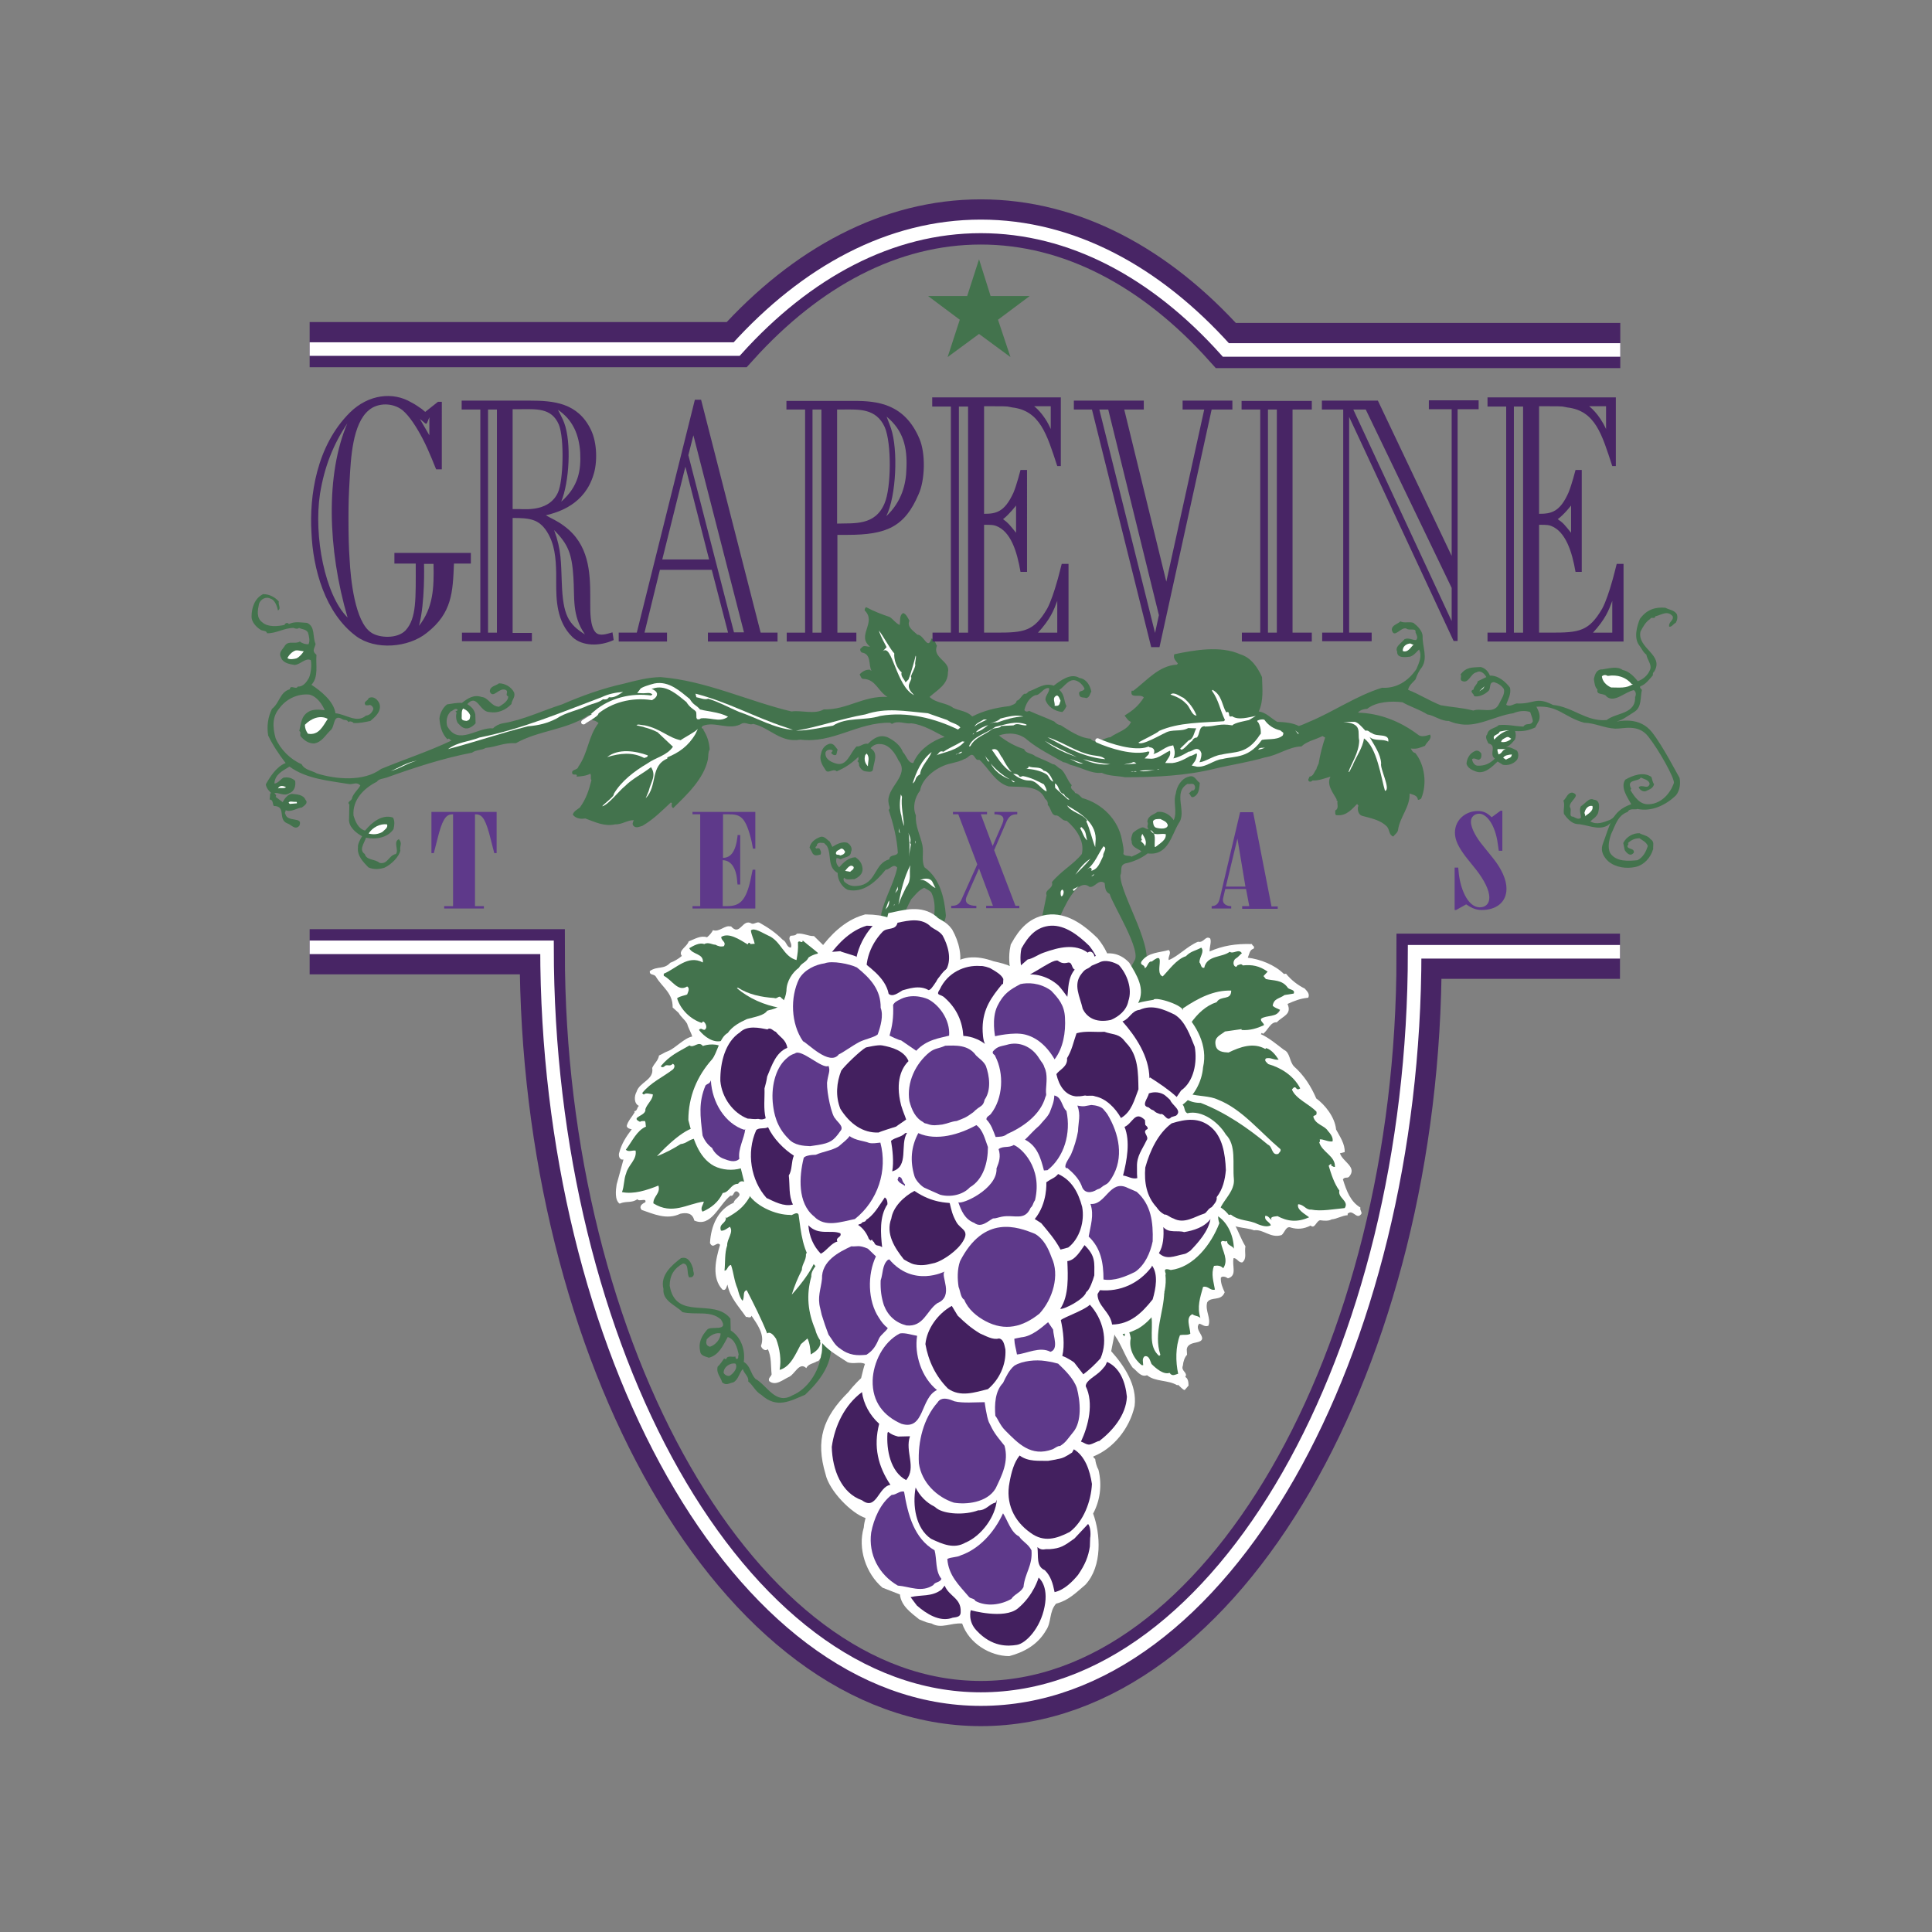 <?xml version="1.0" encoding="UTF-8"?> <svg xmlns="http://www.w3.org/2000/svg" xmlns:xlink="http://www.w3.org/1999/xlink" version="1.1" id="layer" x="0px" y="0px" viewBox="0 0 652 652" style="enable-background:new 0 0 652 652;" xml:space="preserve"><rect x="0" y="0" width="652" height="652" fill="#808080" stroke="none"/> <style type="text/css"> .st0{fill:#43734D;} .st1{fill:#FFFFFF;} .st2{fill:#8B1417;} .st3{fill:none;stroke:#FFFFFF;stroke-width:7.606;} .st4{fill:#43205F;} .st5{fill:none;stroke:#482565;stroke-width:15.248;} .st6{fill:#482565;} .st7{fill:none;stroke:#FFFFFF;stroke-width:4.578;} .st8{fill:#5E398A;} .st9{fill:none;stroke:#FFFFFF;stroke-width:1.514;stroke-linecap:round;} </style> <path class="st0" d="M386,327.4c4.6-6.4-8-25.4-7.9-32c0.7-1.5-0.4-3.2,1.6-4c2.7-0.5,5.6-1.8,7.6-3.4c6.9,0.9,8-6.1,10.5-10.2 c2.9-3.9-2.2-10.3,3-13.3c0.5,0.3,1.9-0.4,2.3,0.5c0.4,0.6,0.2,1.6-0.5,1.8l-0.3-0.1l-1.1,1.1c0.7,0.3,0.5,1.4,1.5,1.2 c2.1-0.9,2-3.2,2.2-4.8c-1.2-0.7-1.7-2.8-3.7-2.1c-2.5,0.6-4.1,3.3-4.4,5.7c-1,3.1,0.6,6-0.7,9c-1.2-1.8-3.2-3.1-5.5-2.8 c-1.3,1-3.2,1.2-3.4,3.3c0.6,1-0.5,1.5,0.4,2.4c-0.8,0.4-1.4-0.8-2.4-0.4c-1.2,0.5-1.9,0.9-2.9,1.8c-0.3,0.8-0.8,2.1-0.4,2.7 c-0.1,2.2,2.1,2.5,3.3,3.5c-1,0.9-2.8,1.5-3.3,1.8c-0.9-0.5-2.1,0-2.8-0.9c0.3-1.4-0.2-3.3-0.5-4.9c-1.3-6.7-6.6-12.1-13.4-14 c-0.9-0.8-1.2-1.4-2.4-1.7c-0.1-0.8-2.1-1.4-1.1-2.6c-1.6-1.7-2-4-3.7-5.5c-0.9-0.2-1.8-1.7-2.7-1.6c-1.8-1-4-1.8-5.9-2.7 c-1.2-1.1-3.2-0.8-3.8-2.4c-2.9-0.9-5.7-2.4-8.5-4.6c3.2-1.1,7-0.9,9.7,1.6c3.7,3,8,5.1,12,7.4c0.9,0.1,1.6,0.5,2.4,0.9 c3.6,0.8,7.1,3.1,10.6,2.7c2.2,1.1,5.3,1,7.9,1.5c10.2,0,20.7-0.5,30.3-2.9c5.9-1.4,11.1-2.1,16.9-3.8c4.4-0.7,8-3.6,12.3-3.7 c1.9-1.8,4.8-2.3,7.1-3.5l0.9,0.5c-1,3-1.7,5.8-2.2,8.8c-0.3,0.6-0.8,1.6-0.7,1.8c-0.8,0.9-1,2.5-2.4,2.6c-0.1,0.6-0.9,1.2,0.1,1.7 c0.4,0,0.7-0.1,0.9-0.4c2.2,0.1,4.3-0.8,6.1-1.3c-1.5,2.8,1.1,5.7,2.1,7.7L451,270l0.4,0.4c-0.3,0.8,0.6,2.5-0.8,3.1 c0.1,0.6-0.3,1.8,0.8,1.6c3,0.3,5-2.2,6.6-3.8c0.1,0.3,0.7,0.6,0.3,0.9c-0.2,1,0,2.6,1.3,3.1c2.8,0.8,6.2,1.3,8.5,3.7 c0.9,1.1,0.6,2.8,2.1,3.3c0.4-0.6,1.5-1.3,1.6-2.2c0.6-4.4,4.1-7.8,3.9-12.3c1.1,0.4,2.7,0.6,2.8,2.1c0.5,0.1,0.7-0.2,1.1-0.4 c2.1-4.9,1.2-11.5-2-15.4c-0.9-0.1-1.3-1.2-1.5-1.5c2.1,0.3,3.1-0.3,4.8-0.9c0.6-1.4,2.5-2.3,1.7-3.8c-1.2,0.4-3,1-4.1,0 c-6-4.5-12.9-7.2-20.2-7.4c0.8-1,2-1.2,3.1-1.3c3-2.4,8.1-2.7,11.9-2.2c2.6,1.5,5.9,2.5,8.4,4.1c2.2,0.3,4.7,2.3,7.2,2.2 c1,0.4,2.1,0.8,2.9,0.9c6.5,1.6,12.5-2.6,18.9-3.5c1.8-0.8,4-1,5.7-0.4c0.3,1,0.8,2,0.9,3.1c-0.7,1.7-2.2,0.3-3.2,1.8 c-3-0.1-5.3-0.8-8.3-0.5c-1.2,1.2-3.5,1-3.9,3.1c-0.9,0.9,0,2.2,0.4,3.1c3.1,0.7,0,3.7,2.2,5.1c-1.8,1.8-3.6,2.5-5.9,2.4 c-1.2-0.1-1.8-1.6-1.8-2.2c0.6-0.6,1.6,0.2,2.3,0.2c0.9-0.4,0.9-1.3,0.8-2.1c-0.4-0.6-1.1-1.2-2-0.9c-2,0.8-2.9,2.7-3,4.4 c0.5,1.4,1.7,2,3,2.5c3,1.2,5.6-1.5,7.5-3.3l1.8,1.1c1.6,0.3,3.4-0.2,4.6-1.5c0.7-0.8,0.8-2.4,0.1-3.3c-1-0.5-2.4-1.4-3.7-1.1 c1.4-0.6,2.3-1.7,3.1-2.7c0.3-0.9,0.3-1.9,0-2.8c2.8,0.2,4.6-0.2,6.8-1.2l1.3-2.4c0.5-1.8-0.1-3-0.9-4.6c7.4-0.5,9.3,3.5,16.1,5.4 c3.7,0.1,6.7,1.8,10.5,2c2.7,0.1,7.7-1.7,11.1,2.6c3.8,4.8,8.9,14.1,8.7,15.7c-1.2,3.6-4.3,7-8.3,7.2c-3.2,0.3-5-2.5-6.4-4.8 l0.3-0.4c-1.9-3.4,2.6-2.3,3.2-3.8c1,0.5,2.9,0.8,3,2.2c-0.6,2-2.6-0.1-3.7,1.1c0.4,0.9,1.5,1.6,2.4,1.3c1.2-0.6,2.5-0.9,2.8-2.4 c-0.5-0.5-0.6-1.6-0.9-2.4c-2.7-1.9-6.3-0.5-8.8,0.9c-1.8,2.6,0.8,6.1,2,8.3c-6.7,2.3-7.2,7.1-9.7,13.7c-0.7,2.2,0.4,4.2,2.1,5.7 c2.5,2,6,2.4,8.9,1.8c3-0.6,5.3-3.2,6.1-6.1c-0.1-1.2,0.5-2.5-0.9-3.3c-0.8-1.2-2.7-1.4-3.7-2c-2.1-0.1-4.4,1.1-5.5,3.3l0.5,2.4 c0.8,1.2,2,2.3,3.1,0.8c0.1-1.4-1.4-1-2.1-1.8c-0.4-0.6,0.8-1.2,0-1.3c1.2-1.2,2.5-1.7,4-1.7c1.1,0.8,2.2,1.2,2.8,2.6 c-0.6,1.8-1.5,3.8-3.5,4.8c-3.1,0.3-7.2,0.6-9.2-2.4c-1-1.9-0.3-4.7,0.3-6.4c1.5-3.1,2.2-6.3,5.6-7.5c0.7-1.4,2.5-0.6,3.3-1 c4.7,1,9.5-1.2,13-4.6c1.3-1.6,1.6-4,1.2-5.9c-0.8-1.3-5.6-10.7-9.3-15.4c-4.1-5.2-10.4-3.9-13-3.4c2.7-0.3,4.8-2.1,7.1-3.5 c2.5-1.6,1.9-4.8,2.5-7.4c-0.3-0.3-0.9-0.8-0.5-1.2c1.8-0.6,3.1-2.5,4.2-3.7c0-0.2-0.1-0.9,0.4-1.2c3.6-5.7-5.7-7.8-4.6-13.5 c0.8-1.6,1.8-3.4,3.3-4.3c0.3-0.9,1.6,0.2,1.7-0.9c2-0.4,4.1-2.2,5.9,0c0.4,1.5-1.5,1.8-1.2,3.5c1,0.1,1.4-1,2.2-1.3 c0.6-1,0.7-2,0.4-2.9c-0.8-1.4-2.6-1.5-3.9-2.2c-3.4-0.3-6.3,0.6-8.6,3.8c-1,2.5-2.1,6.4-0.2,8.9c0.8,1,1.4,2.5,2.4,3.1 c0.3,1.8,1.9,3.4,1.3,5c-0.8,2.1-2.5,3.4-4.2,4c-1.4-1.8-3.1-3.4-5.1-3.8c-1.9-1.4-4.7-0.5-6.8-0.2c-2-0.1-2.6,1.7-2.9,3.3 c0.2,1.3,0.3,2.7,1.2,3.5c-0.5,2.1,2.3,1,3.1,2.4c2.7,2.2,6.1-1.6,9.2-2.2c0.8,0.7,0.7,1.4,0.5,2.2h-0.1c0.3,6-6.3,5.3-9.6,7.9 c-6.9,0.6-11.3-4.4-18.1-5.1c-5.9-3-6.3-0.2-12.3-0.5c-1.2,0.3-2.5,1.3-3.5,0.4c0.7-2,1.7-3.5,1.3-5.7c-1.4-1.9-3.9-4.2-6.8-4.1 c-0.5-1.3-1.5-2.5-3.1-2.9c-2.9,0.2-4.8-0.1-6.8,2.5c0.5,0.8-0.3,1.4,0.3,2.1c2.5,1.4,3-2.5,5.1-2.8c1.4-0.9,2.8,0.6,3.3,1.6 l-2.9,1.4c-0.2,1.2-1.4,1.8-1.4,2.8c-1.8,0.6,0.5,1.7,0.1,2.2c1.5,0.5,3.7-0.5,5-1.8c0.8-0.9,0-2.9,1.8-2.9c1.3,0.4,2.5,1.1,3.3,2.3 c0.5,1.7-0.9,3.5-1.7,5.2c-1.7,3.4-6.1,1.1-8.6,2.1c-3.8-1-7.2-1.1-11-1.8c-3.8-1.5-7.2-3.7-11-5.2c0.2-1.4,1.6-2.5,2.5-3.5 c0.5-1.5,1.2-3,2.2-4.2c2-3.2,0.1-6.9,0.2-10.3c0-1.9-1.8-3.6-3.1-4.6c-1.4-0.5-3.2,0.2-4.4-0.5c-1,1-2.9,1.2-2.9,2.9 c0.8,3.1,3-1.1,4.9-0.5c0.9,0.9,3.4-0.4,3.1,1.3c0.3,0.8,1,1.8,0.2,2.6c-1.1,0.1-2.5-0.9-3.9-0.3c-1.2,1.5-3.3,2.5-2.5,4.2 c-0.1,2.3,2.8,1.9,4.4,1.7c1.4-0.5,1.9-1.4,3-2.4c1.1,2.3,0,4.4-0.9,6.6c-2.7,4-6.7,6.6-11.6,6.3c-8.7,2.7-16.2,8-24.6,11.5 c-1.2,0.5-2.6,1.2-3.5,1.4c-2.1-1.1-4.9-1.3-7.3-1.4c-2.2-1.3-3.6-3.1-6.2-3.5c1.7-3.7,1.2-7.7,1.1-11.6c-1.4-3.1-3.6-6.6-7.4-7.7 c-6.6-3-15.5-1.4-22.2,0c-0.5,1.4,0.5,2.2,1.2,3.1l-0.3,0.4c-6.1,0.3-10.2,5.4-14.7,8.8h-0.6c-0.7,3,3,0.8,4.1,2.3 c-1.9,3-3.8,4.4-6.5,6.1c0.5,0.5,1.2,1.9,2.2,2.1c-1.2,2.8-4.7,3.5-7,5.2c-2.2,0.1-4.7,2.8-6.7,0.5c-3.7-0.3-7.2-2.8-10.1-4.6 c-0.6,0-1.5-0.5-2.1-1.2c-3-1.4-5.4-2.2-8.5-3.6c-0.5,0.3-1.3,0.4-1.6-0.3c0.5-2,1.6-4.2,3.7-5c1.7,0.1,2.6-2.6,4.6-2.4 c0.4,1.2-1.2,2.4-1.2,3.9c0.7,2.3,3,3.9,5.7,4.2c0.8-0.7,1-1.2,1.4-2c-1-2.1-0.5-3.7-2.4-5.5c2-1.2,3.5-4.6,6.5-2.7 c1,0.6,1.7,1.6,2,2.3c-0.4,1.2-2.1,0.4-1.8,1.9c0.2,1.4,1.4,0.9,2.4,1.3c1.2-0.3,1.2-1.5,1.7-2.2c-0.4-2.1-1.7-4.3-4-4.6 c-2.9-1.8-6.3,0.8-8.7,2.6c-3.1-1.1-5.5,0.9-8,1.8c-0.8,0.1-1,1.2-1.8,0.9c-1,0.4-1.5,2.1-2.7,2.4c-0.1,1.1-1.5,1.4-2.5,1.8 c-4.4,0.5-8.6,1.5-12.5,3.5c-1.8-1.9-4.3-1.9-6.4-2.9c-2.3-1.8-5.7-1.5-8-3.7c2.8-2.5,6.2-4.2,6.2-8.3c1-3.8-5.4-4.8-3.7-9 c-0.7-0.9-0.6-2.4-2-2.4v0.4c-1.2,3.4-2.5-1.8-4.6-1.7c-1.1-1.1-3.7-2.6-2.7-4.7c-0.5-1-1.2-2.4-2.1-2.6c-1.4,0.7-0.9,2.7-1.2,4 c-1.4-0.6-2.2-2-3.4-2.7c-2.7-0.9-5.3-1.9-7.9-3.3c-0.4,0.3-0.5,0.6-0.5,1.1c4.2,4.1-2.9,8.5,1.8,12.2c-0.8,0.2-2.2-0.7-2.8,0.4 c-0.8,0.3-0.5,1.2,0,1.6c3.4,0.5,2.2,4.3,3.3,6.1c-0.3,0.1-0.4-0.3-0.5-0.3c-1.5-0.1-2.7,0.7-3.5,1.6c0.4,0.7,0.6,1.6,1.3,1.5 c4.2,0.2,4.8,4.1,8.1,6.1c-8.1-0.5-13.6,4.4-21.5,4.2c-3.1,1.8-7.6,0.2-10.9,0.7c-14.7-3.5-28.9-10.4-44.2-11.6 c-4.4,0.1-8.4,1.2-12.3,2.2c-7.3,1.6-14.2,4.1-20.9,7c-6.6,2.1-13.2,5.3-20,6.4c-1.2,0.2-2.6,0.9-3.3,1.7 c-5.3-0.5-11.8,6.1-15.5-0.8c-0.4-1.6-0.2-3.5,1.2-4.9c0.8-0.2,1.6-1.5,2.4-0.5c-0.2,0.3-0.5,0.3-0.8,0.5l0.4,0.4 c-0.4,1.2-0.1,2.8,0.4,3.5c0.9,0.9,1.7,2,3.3,1.8c1.1-0.2,2.1-1,2.7-1.7l-0.1-3.1c-0.5-1.8-1.4-2.5-2.7-3.4c3.4-3.7,4.1,2.7,7.5,2.7 c2.7,0.5,5.4-0.6,7.4-2.7c0.1-1.4,1.4-2.3,0.9-3.9c-1-2-3.2-3.1-5.1-3.1c-1.1,0.9-3.1,0.9-3.1,2.8c1.1,2.6,3.1-1.5,5.3-0.6 c1.3,0.6-0.4,1.7,0.9,2.2c0.1,1.6-2,2.8-3.1,3.5c-2.7-0.1-3.5-3.1-5.9-3.3c-2.6-0.9-4.7,0.5-6.6,2c-1.8-0.1-3.4,0.3-5,0.5 c-1.4,1-2.5,3.1-2.6,4.8c0.2,2.6,0.8,5.1,2.7,7c0.6-0.7,0.9,0.4,1.4,0.4c-7.8,3.7-15.8,6.3-23.8,9.6c-5.9,4.4-15.3,3.5-21.7,1.5 c-1.4-0.9-4.1-1.1-5.1-3.1c-3.8-1.6-7.2-5-8.8-8.8c-1-3.7-1.2-7.2,1.3-10.1c2.1-2.9,5.9-5,10.1-4.6c2.6,0.6,4.4,3.4,5.2,5.3 c-1.8-0.3-4-0.4-5.5,0.5c-2.5,1.5-2.5,4-3.1,6.5c0.7,0.3,0.2,1,0.4,1.7c1.2,1.4,2.6,2.5,4.6,2.5c2.7-0.5,3.6-2.6,5.5-4.4 c1.7-1.3,0.7-5.9,4.2-3.7c0.6,0.3,1.6,0,1.8,0.9c0.6-0.5,1.6-0.1,1.8,0.3c2.1,0.1,3.7-0.3,5.7-0.7c1.4-1.2,3.8-3.1,3.1-5.7 c-0.5-1.4-2-2.9-3.7-2c-0.2,1-2,1.1-1,2.4c0.4,0,1,0.1,1.3-0.1c0.7,0,1.3,0.8,1.3,1.4c-0.4,1.1-1.2,2.1-2.5,2.2 c-3.1,2.7-6.8-0.5-10.3-0.8c-0.5-4-5-7.6-8.1-9.6c2.5-2.7,1.4-6.6,1.7-10.1l-0.5-0.5c-1-1,0-2,0.2-3.2c-1.1-2.3,0-5.9-2.9-7.1 c-1.9-0.1-4.1-0.6-6.1,0.4c-0.5-0.7-1.3-0.3-1.5,0.3c-2.4,0.5-5.6,0.8-7.5-0.9c-2.1-1.6-1.5-4.1-1.1-6.2c0.5-1.6,2.4-2.6,3.8-1.8 c1.7,0.4,2.4,3,2.6,4c1.2-0.6,0-1.9,0.3-3c-1.2-1.4-3.1-2.5-5.3-2.5c-2.9,1.4-3.9,4.7-3.9,7.5c-0.1,1.7,1.4,3.5,3,4.5 c0.6,0.5,2.1,0.2,2.2,1.2c3.1,0.1,5.8-1.8,9-1.8c0.5,0.3,1.5,0.4,1.8,0c1,0.5,2.3,0.4,3,1.5c0.4,1.2,0.8,3,0.2,4 c-0.9,0.1-2.2-0.3-2.9-0.9c-1.7,1-3.7-0.4-5,1.3c-0.7,1.3-2.3,2.3-1.4,4c0.6,1.9,2.7,2.3,4.6,2.6c2-0.1,3.8-2.6,5.5-1.6 c0.3,1.6,0.1,4.1-0.6,5.9c-0.8,1.4-1.9,3.1-3.8,3c-0.6,1.2-2.5-0.8-2.7,0.9c-3.4,1-3.4,4.6-6,6.6c-1.4,2.8-1.8,5.9-1.3,9 c1.4,3,3.7,6.5,5.9,9.3c-3.1,1.2-5.3,4.7-6.7,7.2c0.2,1.4,1.2,2.3,1.8,2.9c-0.1,0.1-0.1,0.2-0.3,0.1l-0.2,2.1 c1.3,0.1,0.9,1.5,1.4,2.2c4.3,0,1.3,4.4,4.4,5.8c1.5,0.4,2.7,2.5,4.2,0.9c1.5-3.3-4-1-4.7-4c-0.4-0.5,0.2-0.8,0.1-1.3 c1.7,0.9,3.9-0.8,5.5-0.9c0.9-0.7,2.2-1.5,1.2-2.6c-0.8-1.8-2.9-1.8-4.6-2c-1.4,0.1-2.6,1.8-3.1,2.8l-2.4-1.8 c0.5-0.4-0.1-0.9-0.4-1.2c1.2-0.5,3.3,1.2,5,0c1.7-0.6,2.3-2.4,2-4.2c-0.9-0.9-2.4-1.3-3.5-1.1c-0.8-0.3-2.2,2.1-3.5,2 c0.2-3.1,2.7-4.2,5.1-5.7c5.7,4.2,13.5,4.8,20.1,5.9c1.4,0.2,2.6-0.9,3.8,0.5c-0.7,1.3-2.3,2.6-2.8,4.2c0,1-1.9,1.2-0.9,2.2 l-0.1,4.8c-0.3,2.6,2.3,4.8,4.4,5.9c-0.7,1.2-1.5,2.6-1.4,3.8c-0.3,2.8,1.7,4.8,3.5,6.7c1.7,0.8,3.7,0.7,5.5,0.1 c2.3-1.1,4.8-3.6,5.3-5.7c-0.3-1.7,0.8-2.5-0.5-3.9c-2,0.9,0.1,3.7-1,5c-2.5,0.5-2.7,3.6-5.5,3c-1.6-1.4-4.4-0.8-5-3 c-2.1-1.4-0.1-3.7,0.4-5.5c3.3,0.7,7.4,0,9.3-2.9c0.3-1.3,0.5-2.8-0.2-3.9c-3.6-1.2-7.1,1.6-9.4,4.4c-2.3-0.6-3.3-3.1-3.9-5.1 c-0.4-5.3,3.5-9.2,7.9-11.4c0.6-1,2.2-1,3.3-1.4c9.2-3.3,18.9-6.5,28.8-8.4c1.3-1,3.4-0.8,4.6-1.6c4-0.4,5.9-1.8,10.2-1.6 c7.6-4.3,17.1-4.5,24.1-9.2c1.3-1,1.3,1.1,1.8,1.5c0.8,0,1.5,0.5,2,0.9c-3.5,4.4-3.5,10.1-6.8,14.7c-0.3,1.4-2.7,0.8-2,2.5 c0.4,0.5,1.8-0.3,1.4,0.9c1.6-0.1,3.4-0.3,4.6-1c0.5,0.8-0.1,1.5,0.4,2.2c-0.9,3.5-1.8,6.3-3.9,9.2c-1,0.8-2,1.2-2.4,2.4 c0.9,1.3,2.7,1.6,4.2,1.3c3.3,1.2,6.4,2.8,10.1,2c2.3,0.1,4.2-1.5,6.3-1.4c-0.3,0.5-0.7,1.5,0,2c0.8,0.8,2.1,0.1,2.9-0.1 c3.9-2.3,6.7-5.2,9.6-7.9l0.4,0.3l-0.1,0.2c-0.1,0.6,0,1.2,0.5,1.4c4.5-4.4,10.3-9.8,11.7-16.4c0.2-1.2,0-2.4,0.6-3.4 c-0.2-2.5-0.8-4.5-2.2-6.7l0.2-0.1l-0.7-0.4c-0.1-0.3,0.2-0.5,0.3-0.7c4.2-1.8,9.1,1.8,13.4-0.9c1.4-0.4,2.4,0.7,3.7,0.2 c5.7,1.3,9.2,6.5,15.9,5.3c11,1.4,19.3-5.9,30.3-5.7l0.6,0.4c2.2-1.3,4.2,0.1,6.6-0.2c4.1,0.5,7.9,2.9,11.2,4.6l-1.6,0.5 c-3.8,1.6-7.4,4.4-9,8.3c-1.8,0-2.3-2.5-3.5-3.7c-0.8-2.2-2.9-3.9-5.2-5c-2.7-1-4.6,0.3-6.6,2.2c-1.5-0.3-2.6,1.1-3.8,0.9 c-2.2,2-3.2,7.1-7.2,5.7c-1.6-0.5-3.6-1.5-3.3-3.7c0.3-0.7,1-1,1.8-0.9c1.6,0.4-0.6,0.9,0.4,1.4c0.3,0.4,1,0.6,1.4,0.3 c0.3-0.6,0.2-1.2,0.5-1.7c-0.8-0.9-1.3-2.2-2.7-2c-1.6,0.4-2.6,1.7-2.9,3.3c-0.7,2,0.3,3.8,1.4,5.4c0.9,1.8,2.5-0.6,3.9,0.6 c3-1.3,5-2.7,7.3-4.9c-0.1,0.5,0.3,1-0.4,1.5c0.6,0.3,0.6,0.8,0.6,1.4c0.3,0.9,1.2,1.9,2.1,2c1,0.1,2.4,0.5,2.6-0.6 c0.3-2.7,2-5.4-0.8-7.2c0.6-0.8,1.8-1.5,3-1.4c3.2-0.1,5.3,3.1,6.4,5.5c4.1,5.2-4.4,9.2-3.3,14.5c0,0.8,0.8,1.6,0,2.2 c1.6,4.8,2.8,9.6,3.1,14.5c-0.5,1.3-2.7,0.4-2.9,2.2c-5,1.4-4.2,7.4-9.6,8.8c-2.2,0.4-3.7,0.4-5.5-1.2c-0.3-0.3-0.5-1-0.1-1.4 c0.8,1,2.3,0.4,3.4,0.5c1.4-0.6,2.9-1.7,2.8-3.5c-0.2-1.9-0.9-2.8-2.4-3.9c-2.4,0.1-4.1,1.8-5.5,3.4c-0.9-1-1.2-1.8-0.9-3.1 c0.6-0.1,1,0.3,1.4,0.4c1.2-0.8,3.4-0.6,3.5-2.5c0.6-1.2-0.2-2.5-1.3-3.1c-1.7-0.5-3.6,0.5-5,1.4l-0.9-1.8c-0.8-0.5-1.9-2.1-3.3-1.5 c-1.6,0.6-3.1,1.7-3.5,3.5l1.1,2.1c0.8,0.9,1.6,0.5,2.6,0.3c0.4-0.7,0-1.5-0.4-2.1c-0.3,0-0.8-0.1-0.9,0.1c-1.1-0.5,0.4-0.8,0.1-1.4 c0.5-0.9,1.8-0.5,2.4-0.5l0.9,0.9c1.8,2.8,0,7.2,3.7,9.2c-0.1,2.2,1.4,4.8,3.4,5.7c5.3,1.2,9.6-2.8,12.8-6.8c1.5,0,2.5-2.3,3.9-0.7 c-1.2,5.6-4.1,9.9-5.4,15.6l0.1,10.3c-0.7,5.3-2.8,7.6-3.1,7.6c0,0,2.3,8,5.6,2.5c3.2-5.6,3.1-10.2,3.1-10.2 c-1-4.3,2.5-11.5,4.4-15.1c1.4-1.5,2.5-3.1,4.4-3.9c0.8,0.5,1.7,0.8,2.4,1.6c1.4,2.8,1.2,5.9,0.9,8.6c0.5,1.1-1.1,1.4-1.8,2.1 c-2.5,1.3,7,20,3.3,18.8c0,0,6.8,8.7,3.2-4.4c0.8-0.8-3.3-7.1-2-7.8c-2.8-1.8,1.5-7.5,1.3-9.7c-0.5-5.7-1.9-12.3-7.2-16.1 c-1.1-2.3-0.2-4.8-0.7-7.4c-0.7-3.4-2.5-6.6-2.2-10.1c-1.2-2.7-0.4-6.1,1.4-8.4c0.7-4.4,6-8.3,10.6-9.2c1.5-0.4,3.1-0.7,4.4-1.5 c1.2-0.1,2.2-2.4,3.3-0.8c0.4,0.5,0.7,1.4,1.7,1.1c3.1,2.7,5.3,7.7,9.9,9c4.6,0.3,10.3-0.5,12.3,4.2c0.8,0.5,1,1.4,0.9,2.1 c1.2,0.9,1,3.7,3.1,3.5c1.5,0.6,1.7,1.8,3.3,1.8c3.3,2.8,6.1,6.9,5.1,11.2c-2.8,3.5-7.1,5.8-10.1,9.5c0.7,2.2-2.6,2.5-1.8,4.4 c-0.7,2.6-3.9,26.1-12.9,23.5c0,0,0.6,22.2,11.1-1.4c2.1-1.8,9.6-30.2,16.3-24.9c1.9,0.3,2.9-2.8,5.1-1.3c0.2,1.6,0.1,2.9,1.7,3.7 c0.8,3.3,11.2,19.6,8.2,22.7C382.9,324.8,373,338.8,386,327.4"></path> <polygon class="st0" points="277.6,319.7 274,316.8 268.5,316 268.1,321.1 265.3,320 256.9,313.5 251.5,312.8 250.4,314.9 245.3,314.2 240.2,316.8 233.7,317.9 231.1,321.5 231.1,323.3 226.4,326.5 221.7,327.6 225.7,333.5 227.1,337.8 229.3,341.1 233,345.8 235.5,350.5 230.8,353 223.5,357 221.3,361.4 221,363.6 215.9,367.6 215.5,370.4 217.4,372.2 215.2,375.9 212.7,379.5 214.8,380.2 210.1,388.6 211.9,390.4 209,400.9 209.7,403.8 219.2,403.5 218.1,406.7 225,408.9 230.8,408.2 235.5,407.1 235.5,410.3 240.6,408.2 245.7,402.7 248.6,400.5 250.7,402 248.2,407.4 242.4,413.2 241.7,417.6 244.6,417.2 243.5,424.8 244.2,432.8 246.4,432.5 250.4,440.8 253.3,441.5 257.2,447.7 258.7,452.1 261.6,458.2 261.2,464 270.3,458.2 273.2,458.2 279.4,453.9 342.9,440.4 377,448.8 381,456.8 386.4,463.3 392.6,464.4 398.4,465.8 398,457.9 399.1,451.7 403.8,450.6 403.1,445.2 406.3,446.3 406,440.4 407.1,435 409.6,436.4 412.5,436.1 410.7,431 410.7,427.4 414.7,429.6 414.7,424.8 414,420.9 418.3,423.8 416.9,415.8 412.9,410 421.9,413.2 429.9,414.7 432.5,412.5 438.3,412.5 443,410.7 449.9,408.9 456,407.1 452.4,400.2 452,392.9 449.2,386.8 451.3,384.6 440.4,368.2 438.3,363.6 432.5,357.8 429.9,352.7 418.7,351.6 414.7,352.7 411.4,351.2 413.6,348.7 420.1,348.3 427.4,346.1 429.9,343.2 433.2,339.3 433.9,336.7 440.4,335.3 430.3,328 420.1,323.7 420.1,319.7 410,320.7 406.3,323.3 407.1,317.5 396.9,322.9 394,325.5 392.2,321.5 386,323.7 379.9,330.2 "></polygon> <path class="st1" d="M264.2,317.2c1.3,0.6,1.2,2.5,2.7,2.6c0.7-1.5-1.3-2.7-0.1-4c0.8-0.1,1.7,0,2.1-0.7c2.1-0.3,4,0.9,5.8,0.8 l5,4.9c0.1,1.8-1.9,0.6-2,2.3c-2-2-4.7-3.9-6.8-5.7c-0.1,1.3-1.1-0.3-1.6,0.6c0.1,2.5-0.1,3.7-0.5,6c-4.5-1.2-5.2-6.5-9.6-8.3 c-1.8-0.8-4.7-2.8-5.8-1.7c0.2,1.6,1,3,1.3,4.5l-1.5,0.1c0.1-0.2-0.1-0.3-0.3-0.4c-0.4-0.2-0.4,0.4-0.6,0.5 c-2.8-1.7-6.4-4.1-8.9-2.5c0,1.4,1.8,1.6,0.9,3.1c-1.1,0.3-2,0-2.9-0.5c-0.8,0.1-2.4-1-3.7-0.2c-1.6-0.6-3.6,0.5-5.1,1.4 c1.2,2.3,4.9,1.7,4.6,4.8c-5.1-2.7-9,2.1-13.2,3.8l0,0.7c2.8,1.4,4.8,5.6,7.9,3.6c1,0.6,0.3,1.9,0,2.7c-0.8,0.4-2.4,0.5-3.4,1.3 c1.2,3.9,4.6,7.1,8.3,8.3l0.5-0.5c0.8,0.4,1.2,1.6,1,2.2c-0.4,1-0.9,0.6-1.6,0.3c-0.3,0-0.6,0-0.8,0.4c1.7,2.2,4.9,4.6,7.9,3.6 c0.1,0.9,2.1,2,0.5,2.7c-1.9-2.1-5.9-1.4-7.1-0.9c-1.5-1.9-3.1,0.9-4.5-0.2c-3.8,2.2-6.6,3.3-9.7,7c0.3,0.5,0.8,0.4,1.2,0.1 c0.8-1,1.8,0.3,2.8-0.9c0.9,0.3,0.7,1.3,0.1,1.9c-3.5,2.7-7.4,4.3-10.4,8c0.3,0.2,0.4,0.6,0.7,0.4c0.6-0.6,2-0.1,2.9,0 c0.1,1.7-1.9,3.2-2.5,5c0.4,2.4-5.4,2.6-1.8,4.3c0.4-0.4,1-0.2,1.6-0.3c0.4,0.5,0.2,1.3,0.4,1.9c-3.1,1.3-4.6,4.9-6.8,7.8 c0.9,0.9,2.2,0.1,3.3,0.3c0.5,3.1-2.5,4.8-3.2,7.7c-0.8,1.9-0.6,4.3-1.4,6.3c4,0.8,8.3-0.6,12.3-2.2c0.8,2.7-1.8,3.6-1.7,6 c6.4,4,11.3,0.2,17-0.6c0,0.9-1.4,2.2-0.4,3.4c2.8-1.2,5.4-3.2,6.8-6.3c2.3-0.2,2.7-3.1,5.2-3.1c0.6-1.1,1.7-1,2.6-0.4 c1,1.3,1.7,3.3,1.2,5c-2.1,3.5-4.3,5-7.8,7c0.1-0.2-0.1-0.3-0.2-0.4c0.5,2.2-2.5,2.1-1.6,4.6c1,0.2,2-0.7,3-1.3 c1.4,1.8-1,4.1-0.9,6.3c-0.9,2.6-0.6,5.7-0.9,8.5c1,0.1,1-1.8,2.2-1.9c0.9,2.6,1,5.2,2.2,8c0.3,1,0.7,3,1.7,4.1 c0.8-1.4-0.1-3.2,1.4-3.6c2.4,4.7,4.9,9.6,6.9,14.6c1.2-0.9,2.5,1.1,3,1.8c1.3,3.4,1.8,7.2,1.2,10.5c3.7-1,5.4-5.4,7.2-8.7l2.2-1.9 c0.7,1.4,1,3.4,1.1,5.4c1.2-0.7,3.2-1.9,3.3-4l-0.2-0.2c0.5-1.9,1.8-0.4,2.8-0.2c1.2,1.9-1.8,3-1.6,5.1c-1.1-0.5-1.1,1.7-2.2,1.6 c-1.2,0.8-2.9,0.8-3.6,2.3c-2.3-2.2-3.8,1.9-5.7,2.9c-2.1,0.9-4.6,3.3-6.8,1.5c-0.5-1,0.6-1.5,0.8-2.3c-0.3-2.7,0-6-1.3-8.5 c-0.8,0.9-2.1-0.2-2.3-1.1c1.5-3.8-1.4-7.5-3.2-10.2c-0.2,1.2-1.8,0.1-1.8,0.5c-2.3-3.4-5.5-6.6-6.3-11c-0.4,0.9-0.5,2.2-1.7,1.7 c-3.7-4-2.3-10.1-0.8-15.1c-1.1-1.4-2.3,1.7-3.4-0.6c0.3-5.8,2.7-11.4,8-13.6c0.2-1.6,3.4-2.3,1.2-3.8c-1.4-0.4-1,1.8-2.3,1.4 c-3.9,3.1-6.5,10.9-12.2,8.4c-0.6-2.7-2.8-2.7-4.7-2.3c-4.6,2.2-9,0.1-13.1-1.3c-1-1.3,0.3-2.1,1.3-2.6c0.4-1.6-2.1,0-2.7-1 c-2,1.4-3.7,0.5-6,1.5c-1.7-1.2-1.3-4.6-1-6.5c0.8-2.7,1.5-5.6,2.3-8.4c-1.4,0.3-1.8-1.4-1.4-2.4c0.8-3,2.3-5.3,4.2-7.8 c-0.6-0.1-1.5-0.3-1.7-1.1c0.3-1.6,1.9-3.2,2.7-4.7l-0.2-0.3c1.1,0,0.9-1.2,1.6-1.8c-1.7-0.8-1.6-3.3-0.8-4.7c1-3.4,6-4,5.3-8.1 c0.7-1.6,2-2.4,2.3-4.2c1.4-0.6,1.7-1,3.1-1.5c2.6-1.1,5.4-4.4,8.1-4.9c-0.3-1.2-1.3-2.8-1.7-4.3c-1-1.7-1.9-2-2.9-3.7l-2-1.8 c0.1-4.9-3.5-6.8-5.6-10.3c-0.6-1.2-2.3-0.4-2.1-2c2.6-1.8,4.7-0.4,6.9-2.8c1.2-0.4,2.9-1.4,3.9-2.3c-1.4-1.8,1.8-3.1,2.3-4.9 c2.1-0.8,4-2.1,6.2-1.4c0.8-0.6,1.7-1.7,2-2.4c2.2,0.8,4.1-1.9,6-1.2l0-0.2c3.2,3.8,3.9-2.8,7.1-0.8c0.9,0.3,1.9-0.9,2.8-0.2 C259.5,313.2,261.8,314.8,264.2,317.2"></path> <path class="st1" d="M236.2,380.1c1.2,1.9,0.2,3.1-1.2,4.1c-2.3,0.1-3.2,1.7-5.3,1.9c-2.5,1.6-5.2,3-8,4.1c0,0,7.7-8.6,12.8-9.7 l0.1-0.5C235.1,380.4,235.7,380.1,236.2,380.1"></path> <path class="st1" d="M276,421.6c-2-1-3.1,0-4,1.6c0.1,2.2-1.4,3.4-1.4,5.4c-1.4,2.7-2.5,5.4-3.4,8.3c0,0,7.8-8.4,8.5-13.6l0.5-0.2 C275.8,422.7,276,422.2,276,421.6"></path> <path class="st0" d="M233.9,428.2c-0.1,0.8,0.7,1.9-0.1,2.5c0,0.4-0.8,0.3-1.2,0.4c-1-1.3,0.1-4.6-2.1-4.7c-3,1.6-4.5,4-4.5,7.5 c2.1,12.1,14.9,3.9,20.5,11.1l0.1,4c3.4,2.1,5,6.5,4.4,10.6c2.3,1.4,2.2,3.8,3.9,5.7c4.1,2.3,6.8,8.9,12.5,5.6 c5.1-2.1,8.9-7.9,9.7-13.5c0.7-2.1-0.1-4.4,1-6.7c0.5-0.4,2.2,0.2,2.1,1.4c1.5,7.6-3.6,14-8.5,18.6c-5.1,2.1-9.5,4.8-14.8,0 c-1.9-1-2.9-3.4-4.4-4.5c0.3-1.7-1.5-2.7-1.8-4.2c-1.2,1.2-1.5,3.6-3.2,4.5c-1.5,0.3-2.4,1.2-3.8,0c-0.4-1.7-2.1-3.1-1.5-5.3 c1-0.9,1.4-1.7,2.2-2.8c0.1,0.3,0.5,0.3,0.7,0.2c0.4-1.3,2-0.5,3.1-0.8c0,0.3,0,0.6,0.3,0.8c1,0.1,0.4-1,0.8-1.4 c-0.5-2.5-1.3-5.2-3.7-6c-1.7,3.1-3.1,6.2-6.4,7c-0.8-0.4-2.7-0.5-2.9-2.1c-0.7-2.8,0.4-5.2,2.3-7.3c1-1.6,7.6,0.9,4.7-3.5 c-3.5-3.2-8.7-1.4-13-2.5c-2-2.2-6.8-3.7-6.4-7.8c-1.2-4.7,2.9-8.1,5.9-10.4C232.2,423.9,233.3,426.1,233.9,428.2 M238.5,452 c-0.3,1.2-0.3,2.1,1.1,2.5c1.8-0.6,3.5-2.4,3.6-4.5C241.6,449.6,239.7,450.6,238.5,452 M244.2,463.3c0.4,0.8,1.6,1.3,2.2,0.9 c1.2-0.8,2.7-2.6,1.8-4C246.7,459.8,244.2,461.1,244.2,463.3"></path> <path class="st1" d="M263.1,340.1c-5.1-0.9-10.3-3.1-14.4-6.6l0.3-0.2c3.6,2.3,7.8,3.2,12.3,3.5c1,0.5,1.6-1.2,2.4,0 C263.6,336.8,267.7,339.5,263.1,340.1"></path> <path class="st1" d="M408.2,321.1c4.3-1.9,8.8-2.7,14.3-2.5c0.1,0.7,1.2,0.7,0.5,1.6c-1.3,0.3-1.4,1.9-1.9,3 c4.2,0.5,9.1,2.4,12.2,5.5l0.7-0.1c1.7,2.1,4,3.9,6.3,5c0.8,0.9,1.8,1.8,1.2,3.1c-2.8,0.3-4.5,1-7,2.1c1.6,3.6-1.7,4.1-3.6,6.2 c-2.2-0.2-3,2.8-4.7,3.9c-0.1-0.1-0.2-0.3-0.4-0.3l-0.3,0.4c2.7,1.2,5.3,3.4,7.8,5.3c2.1,0.9,1.8,3.9,3.4,5.6 c3.4,3,5.8,6.8,7.5,10.8c2.8,2,6.3,6.2,6.7,10.5c1.3,2.4,3,4.8,2.9,7.6l-1.6,0.4c0.9,2.9,5.9,4.6,3.1,7.9c-0.7,0.7-1.4-0.1-2.1,0.9 c1.2,3.9,2.6,7.6,5.9,9.5c-0.3,1.1,1,1.8,0,2.5c-1.4,1.4-2.6-2-4.3-0.4l0,0.5c-1.9,0.1-3.7,1.3-5.4,1.4c-1,0.6-2.5,0.5-3.9,0.3 c-1.3,0.2-1.8,3.1-3.2,1.8c-2.4,1.2-4.4,1.3-6.6,0.7c-1.7-0.8-2.2,1.8-3.2,2.5c-3.7,1.2-6.2-2.1-9.3-1.6c-3-1.2-8-0.5-9.6-3.9 c0.3-1.6,1-1.2,1.8-1.4c2.9,2.3,6.1,1.7,9,3.2c1.1,0.4,3,1.2,4.5,0.4c-0.6-1.4-2.3-1.5-1.9-3.2c1.1,0,1.3,0.8,2.2,1.5 c-0.9-1.4,1.3-1.2,1.9-1.4c3.4,1.8,6.7,2.2,10.7,0.4c-1.4-1.1-4.3-2.6-3.7-4.4c2,0.1,2.6,2,4.4,1.8c3.3,0.7,7.8-0.2,11.3-0.5 c1.6-2.4-2.4-3.4-1.8-5.9c-1.8-2.5-2.8-5.7-3.6-8.4c0.3-0.2,0.5-0.6,0.9-0.6c-0.3,0.8,0.5,0.7,0.8,1h0.4c0.2-3.7-4.3-4.9-5.3-8.3 c0.5-0.3,0.1-0.8,0.2-1c1.3-0.1,2.7,0.9,4.3,0.7c0.3-1.3-0.7-2.6-1.6-3.6c-1.1-1.8-4.3-2.1-4.9-4.8c0.3-0.5,1-0.3,1.1-0.9l0-0.7 c-2.4-2.6-7-4.3-8.3-7.5c0.3-0.4,0.8-1.1,1.3-0.6c0.5,0.7,0.9,0.6,1.5,0.2c-2.3-4.4-6.6-7-10.8-8.2c-0.4-0.5-1.5-1.1-0.8-1.9 c1.6-0.5,2.5,0.6,4.3,0.4c-0.8-1.2-2.2-3.3-4.2-3.9l-0.3,0.3c-4-2.3-8.5-0.7-12.4,1.2c-1.7-0.1-4.1-0.2-4.4-2.7 c-0.4-2.6,1.6-3.1,3.2-4.4l5.6-0.8v0.3c2.9,0.2,5.3-0.6,7.5-1.6c0.3-0.6-1.3-1.3-0.9-2.2c1.7-1.3,5.5-0.4,6.4-3 c-0.9-0.5-1.7-0.6-2.5-1.4c0.4-2.5,2.2-2.3,4-3.6l3.1-0.5c0.6-1.5-1.7-1.2-2.1-2.1c-1.9-2.6-4.7-2.2-7.3-2.8l-0.8-1l1.4-1.5 c-2.9-2-5.2-2.4-8.4-2.1c-0.6-0.8-1.2-0.1-1.7-0.1l-0.5,0.6c-1.3-0.3-1.1-2.2-0.2-2.8c0.9-0.5,1.3-1.2,2.1-1.8 c-1-1.7-2.9,0.4-4.1-0.5c-2.6,2-7.7,1.1-8.6,5.4c-1.2,0.2-1-1.2-1.6-1.8c-0.1-1.8,1.8-3.6,0.6-5c-2.2,1.2-3.4,1.1-5.2,2.9 c-3.2,1-5.8,4.8-7.8,6.8c-3.1-1,1.6-9.2-3.7-5c-1.3-0.3-1.5,2.2-2.4,2.2c0.1-1.3-1.7-0.8-1.1-2.2c2.2-3.2,6.3-3,9.2-3.9 c1.1,0.9-0.3,2.2,0,3.4c3.1-1.2,6.3-4.7,9.9-6.2c2,0.5,2.5-2.2,4.1-1.1C408.9,317.8,408.2,319.4,408.2,321.1"></path> <path class="st1" d="M415.5,334.3c0,3.5-3.5,1.5-4.9,3.9c-3.7,1.2-6.5,3.9-8.9,7.3c-0.5,0-0.6-0.3-1.2-0.1c-1-1.4-1.3-3.5-1.3-5.1 C404.4,336.8,409.7,334.1,415.5,334.3"></path> <path class="st1" d="M411,371.1c8,3.1,14,10.7,21.1,16.7c0.3,0.7-0.3,1-0.7,1.6c-2.3,0.7-1.9-2.5-3.5-3.1 c-6.7-5.6-14.4-10.9-22.7-14.1c-1.9,0-3.4-0.4-4.8-1.2c-0.5-1.2,0.5-1.6,1.3-1.8C404.4,370,408.3,369.8,411,371.1"></path> <path class="st1" d="M420.3,420.6c-0.4,2.1,0.6,4-1,5.4c-1.3,0.3-1.8-1.5-3-1.4c-0.6,2.6,1.3,5.9-1.9,6.8c-0.7-0.5-1.9-0.9-2.4-0.2 c-0.1,1.8,0.6,3.4,1.3,4.9c-1.2,3.2-4.6,1.3-5.9,3.4c-0.8,2.8,1.4,5.4,0.4,7.9c-1.3,0.5-2.1-0.5-3.1-0.7c-2.1,2.3,3.8,5.3-0.8,6.3 c-1.4,0.3-3.2,0.6-3.4,2.4l0.1,1.8c-0.8,0.8-1.3,2.3-1.4,3.6c-0.8,2,1.8,2.3,0.8,3.9c0.9,0.4,1.1,1.7,1.1,2.9l-1.3,1.5 c-0.7-0.1-1.5-1.2-2.3-1.8l-0.2,0.2c-3.2-1.9-7.4-1.1-10.2-3.4c-2.1,0.8-3.4-1.5-4.9-2.6c-2.3-3.2-3.7-7.6-5.9-10.7 c-0.3-1.1-2.3-2.9-1-4.7l0.6-0.8c1.6,1.6,2.2,4,3.5,5.7c0.5-0.6-0.1-1.6,0.4-2.1c1.2-0.6,1.6,1.6,1.8,2.7c-0.8,3.5,1.2,7.2,3.7,9.1 l0.5,0c0-0.8-0.5-2.3,0.5-3c1.6-0.3,1.8,1.6,2.3,2.6c1.6,1.6,4.1,3.7,6.1,3c0.9,1.3,1.8,0.6,2.9,0.3c-0.9-4.1-0.9-9.1,0.6-13 c1.2-0.3,2.6,0.1,3.5-0.5c-0.1-2.3-1.7-5.5,0.7-6.6c0.8,0.7,2,0.5,2.7,1.3c-1.2-3.7-0.1-6.9,0.9-10.5c1.6-0.5,2.5,1.4,4,0.9 c-0.4-2.5-1.4-5.3-0.3-8c1.2-0.2,2.3-0.1,3.1,0.8c1.9-2.8-0.2-5.7-0.8-8.7c0.5-1.1,1.2,0,2.1-0.5c0,1.6,1.7,1.4,2.3,2.6 c-0.1-4.8-2.5-9.8-6.7-11.7c-0.4-0.9,0.1-2.3,1.2-2.8C416.3,409.5,417.5,416,420.3,420.6"></path> <path class="st1" d="M392.9,436c-0.1,6.8-3.7,14-1.3,21.2l-0.4,0.4c-3.8-3.2-2-8.6-2.6-13.1C388.2,441,390.7,438.1,392.9,436"></path> <path class="st2" d="M354.7,312.4c4.7-0.2,9.1,3.1,12.9,6.8c1.9,2.4,3.4,5.1,3.7,8.3c1.1,0.9,0.9,2.2,1,3.5c-0.5,1,0.1,2.5-0.4,3.2 c-1.6,2.5-2.3,6.8-6.1,7.8c-0.5,0.8-2.5,0.5-2.9,1c-1.1-1.8-2.2,0.2-3.5,0c-4.7-0.3-8.4-3.1-11.3-6.8c-2.6-5-4.5-10.8-3.4-16.1 C347,316,349.7,312.7,354.7,312.4"></path> <path class="st3" d="M354.7,312.4c4.7-0.2,9.1,3.1,12.9,6.8c1.9,2.4,3.4,5.1,3.7,8.3c1.1,0.9,0.9,2.2,1,3.5c-0.5,1,0.1,2.5-0.4,3.2 c-1.6,2.5-2.3,6.8-6.1,7.8c-0.5,0.8-2.5,0.5-2.9,1c-1.1-1.8-2.2,0.2-3.5,0c-4.7-0.3-8.4-3.1-11.3-6.8c-2.6-5-4.5-10.8-3.4-16.1 C347,316,349.7,312.7,354.7,312.4z"></path> <path class="st4" d="M354.7,312.4c4.7-0.2,9.1,3.1,12.9,6.8c1.9,2.4,3.4,5.1,3.7,8.3c1.1,0.9,0.9,2.2,1,3.5c-0.5,1,0.1,2.5-0.4,3.2 c-1.6,2.5-2.3,6.8-6.1,7.8c-0.5,0.8-2.5,0.5-2.9,1c-1.1-1.8-2.2,0.2-3.5,0c-4.7-0.3-8.4-3.1-11.3-6.8c-2.6-5-4.5-10.8-3.4-16.1 C347,316,349.7,312.7,354.7,312.4"></path> <path class="st1" d="M304,317.8c2.3,4.1,1.3,9.6-0.3,14.6c-1.3,2.8-3,5.3-5.8,7.1c-0.3,1.3-1.6,1.8-2.7,2.4c-1.2,0-2.2,1.2-3,1.1 c-3-0.2-7.1,1-9.7-2c-1,0-1.6-2.1-2.2-2.1c1.1-1.8-1.2-1.9-1.6-3.1c-1.8-4.4-1-8.8,1-13.1c3.3-4.6,7.6-8.8,12.8-10.3 C297.3,312.5,301.5,313.4,304,317.8"></path> <path class="st3" d="M304,317.8c2.3,4.1,1.3,9.6-0.3,14.6c-1.3,2.8-3,5.3-5.8,7.1c-0.3,1.3-1.6,1.8-2.7,2.4c-1.2,0-2.2,1.2-3,1.1 c-3-0.2-7.1,1-9.7-2c-1,0-1.6-2.1-2.2-2.1c1.1-1.8-1.2-1.9-1.6-3.1c-1.8-4.4-1-8.8,1-13.1c3.3-4.6,7.6-8.8,12.8-10.3 C297.3,312.5,301.5,313.4,304,317.8z"></path> <path class="st4" d="M304,317.8c2.3,4.1,1.3,9.6-0.3,14.6c-1.3,2.8-3,5.3-5.8,7.1c-0.3,1.3-1.6,1.8-2.7,2.4c-1.2,0-2.2,1.2-3,1.1 c-3-0.2-7.1,1-9.7-2c-1,0-1.6-2.1-2.2-2.1c1.1-1.8-1.2-1.9-1.6-3.1c-1.8-4.4-1-8.8,1-13.1c3.3-4.6,7.6-8.8,12.8-10.3 C297.3,312.5,301.5,313.4,304,317.8"></path> <path class="st2" d="M314.2,312.8c1.2,0.9,2.8,1.4,3.9,2.9c1.7,3.1,3.2,7.7,1.3,11.4c-0.3,2.7-3.4,1.8-3.4,5c-1.5,2.5-4,1.9-5.3,3.8 c-1.9,0-3,1.7-4.8,1.4c-1.4,1-3.3,1.7-5.3,1.3c0-1.4-1.2,0.1-1.6-0.4c-3.1-0.9-4.7-3.4-5.9-6.2c-2-6.1,0.3-12.9,4.7-17.5 c1.6-1.7,4.4-0.3,5.1-3.1C306.7,310.6,311.1,309.6,314.2,312.8"></path> <path class="st3" d="M314.2,312.8c1.2,0.9,2.8,1.4,3.9,2.9c1.7,3.1,3.2,7.7,1.3,11.4c-0.3,2.7-3.4,1.8-3.4,5c-1.5,2.5-4,1.9-5.3,3.8 c-1.9,0-3,1.7-4.8,1.4c-1.4,1-3.3,1.7-5.3,1.3c0-1.4-1.2,0.1-1.6-0.4c-3.1-0.9-4.7-3.4-5.9-6.2c-2-6.1,0.3-12.9,4.7-17.5 c1.6-1.7,4.4-0.3,5.1-3.1C306.7,310.6,311.1,309.6,314.2,312.8z"></path> <path class="st4" d="M314.2,312.8c1.2,0.9,2.8,1.4,3.9,2.9c1.7,3.1,3.2,7.7,1.3,11.4c-0.3,2.7-3.4,1.8-3.4,5c-1.5,2.5-4,1.9-5.3,3.8 c-1.9,0-3,1.7-4.8,1.4c-1.4,1-3.3,1.7-5.3,1.3c0-1.4-1.2,0.1-1.6-0.4c-3.1-0.9-4.7-3.4-5.9-6.2c-2-6.1,0.3-12.9,4.7-17.5 c1.6-1.7,4.4-0.3,5.1-3.1C306.7,310.6,311.1,309.6,314.2,312.8"></path> <path class="st0" d="M299.5,209.8c1.4,1.4,2.8,3,4.8,3.3c2.1-0.9-0.3-2.7,0.7-3.8c0.5,2.5,1,5,2.2,7.1c1.6-1.6,2.7,1.3,4.1,1.1 c1.3,1,0.8,2.2,2,3.1c1.3,0.5,1-1,1.3-1.7c0,1.7,0.9,4.5,2.9,5.7c1.3,1.1,0,2.7,0.4,3.9c-0.4,2.4-2.8,3.7-4.7,5 c-1.9,0.5-2.9-1.8-4.6-1.3c-2.2-0.8-0.3-2.5-1.2-3.9c0.4-1.3,0.9-2.6,1.2-4c-0.3-0.4-0.8-0.1-1.2-0.2c-0.2,1.4-0.9,3.5-1.4,4.6 l-0.4,0.4c-0.3-1-1.7-1.1-1.2-2.4c-1.8-1.4-2.8-4.3-2.6-6.1c-1.4-1.4-2.3-3.8-3.6-5.3c-1,1.4,0.6,2.1,1,3.3l-0.3,0.4 c2.3,5.4,3.7,11.2,8.8,15.1c-4,0.4-8,0.7-10.1-3.5c-0.8-2.4-3.5-1.4-5-2.9c0.6,0.1,1.6,0.5,2.3,0.7c0.5-0.5,2.7-0.1,1.7-1.6 c-3.3-1.4-1.1-5.2-3.3-6.7c0.3,0.5,1.2,0.5,1.6,0.3c2.3-1.7-1-2.5-1.3-3.7c-0.7-1-0.4-2.6-0.1-3.9c0.1,0,0.3,0.1,0.4,0.2 c0.8-1.6,0.2-4.4-0.9-6C295,208.1,297.2,209.2,299.5,209.8"></path> <path class="st1" d="M307.5,233.5c-2.1-2.7,0.7-3.8-0.1-5.2c0.4-1.3,1.3-2.5,1.5-3.9c-0.3-0.4,0.5-3,0.1-3.1c-0.3,1.5-1.9,6.9-2.4,8 l-1,1c-0.3-1-1.8-2.1-1.3-3.4c-1.8-1.4-2.7-4.6-2.5-6.4c-1.4-1.4-3.9-6.2-5.2-7.7c0.9,2.7,2.1,4.5,2.6,5.6l-1.3,1.4 c3.2-2.9,4.5,11.9,10.6,14.8L307.5,233.5z"></path> <path class="st1" d="M477.1,217.5c-0.9,0.7-1.9,2.9-3.7,2.2c-0.1-1.4,1-2.3,2.2-2.5C476.3,217,476.5,217.7,477.1,217.5"></path> <path class="st0" d="M546.4,274c-1,1-1.8,2-3.1,2.7c-2.2,0.8-4.4,1.8-6.6,0.5c1-1,2-1.4,2.6-2.8c0.4-1.5,0.9-4.4-1.4-4.5 c-1.6-0.9-2.8,1.2-4.4,2.2c-0.7,1.3,0.1,2.8,0,3.9c-0.8,0.7-1.8,0-2.6-0.4c-1.7,0.1-0.3-2.2-1.1-3.2c-0.5-2,4-3.9,0.9-4.9 c-1.7-0.1-2,1.8-3.1,2.7c0.6,1.3-0.1,3.1,0.2,4.5c0.9,1.3,2.5,3.2,4.4,3.4c3.4,0.1,7,2.3,10.3,0.5c1.3-1,2.2-2,3.7-2.4"></path> <path class="st1" d="M534.9,275.5c0.8-0.8,3-1.7,2.5-3.5c-1.3-0.3-2.3,0.8-2.6,2C534.5,274.6,535.2,274.9,534.9,275.5"></path> <path class="st1" d="M102.5,219.8c-0.5,0.8-1.5,2-2.5,2.4c-0.9,0.2-2.2,0.5-3-0.1c0.4-0.9,1.5-2.2,2.8-2.6 C100.7,219.4,101.5,219.7,102.5,219.8"></path> <path class="st0" d="M422.9,226.3c1.9,2.8,1.8,6.6,0.9,9.9c-0.2,1.8-0.3,4.1-2,5.3c-2.2,0.4-4.2,1.7-6.3,0.3c-1.8,0.7-0.2-2-2-1.3 c-1.4-2.6-1.4-5.8-4.6-7.6l-0.3,0.2c2.5,3.4,2.6,6.2,4.4,9.9l-0.4,0.4c-7.1,0.5-15.1,0.3-21.9,3.3c-0.1,0.4-0.5,0.8-0.9,1.1 c0.9,1.3,2.1-0.2,3-0.5c2.5-1.5,5.4-0.3,7.9-1.7l2.7,0.1c-0.8,1.6-2,3-3.7,3.5l-0.5,0.8c0.5,1.5,1.9,0.1,2.8,0 c0.2-0.7,0.9-1.2,1.6-1.2c1.2-1.2,0.6-3.9,2.8-3.8v0.1c3.8,0,8.9-1.3,13.2-0.5c0.5-0.8,1.4-1,2.2-1.3c1,1.6,2.4,2.7,1.7,4.8 c-2.7,3.7-6.9,5.6-11.2,6.7c-3.1,0.3-6,3.7-8.9,3c0.7-0.9,1.2-2.2,1.2-3.5c-0.6-2-2.1,0-3.3,0c-1.9,1.1-4.4,2.5-6.8,2.4 c1-1.6,1.4-2.4,0.8-4.4c-2.5,0.4-4.4,3.1-7.4,2.9c0.6-0.6,0.3-0.9,0.8-1.6c0.1-0.9-0.9-0.6-1.3-0.9c-4.7,1.6-10,0.3-14.1-1.7 c4.3-1.6,8.6-4,10.9-8.3c-0.5-1.3-1.4,0.1-2.1-0.6c0.1-0.7-0.5,0-0.7-0.4c2.8-1.7,5-4.9,7-7.4l-0.4-0.4c0.2-0.1,0.1-0.4,0.1-0.5 c-1-1.2-2.5,1.2-3.8-0.2c2.8-2.3,5.8-5.7,9.3-7c1.4,0.1,3-0.7,4.6-0.9c2.5-1-0.7-2.3-0.5-3.7c3.9-0.5,7.9-0.5,11.5-1.2 C414.4,220.1,419.9,222.3,422.9,226.3"></path> <path class="st1" d="M406.6,245.2v-0.1c-2.1-0.1-1.6,2.7-2.7,3.8c-0.7,0-1.4,0.5-1.6,1.2c-0.8,0.1-3.5,4.1-4,2.5l2.8-2.7 c1.7-0.5,1.8-2.6,2.6-4.1l-2.7-0.1c-2.5,1.4-5.4,0.2-7.9,1.7c-0.9,0.3-8,4.5-8.9,3.2c0.4-0.4,6.8-3.4,6.9-3.9 c6.7-3,14.8-2.8,21.9-3.3l0.4-0.4c-1.8-3.7-2-6.5-4.4-9.9l0.2-0.3c3.2,1.8,3.1,5,4.6,7.6c1.7-0.7,0.2,2,2,1.3c2.1,1.5,5.8,0.3,8-0.1 l-2.3,1.4c-0.8,0.2-5,0.9-5.6,1.8C411.4,244,410.4,245.2,406.6,245.2"></path> <path class="st1" d="M550.6,230.8h0.5c-2.1,1.6-4.7,1.2-7.4,1.2c-1.6-0.7-3-2.1-3.1-3.8c0.7-0.5,1.2-0.5,2-0.1 C545.8,227.6,548.7,228.5,550.6,230.8"></path> <path class="st0" d="M232.1,236.2c2,3.3,1.8,7,0.2,10.2c-1,1.1-1.6,2.5-2.7,3.3c-4.2-0.8-7.6-5-12.1-5c-0.7-0.5-2.1-0.5-2.8-0.1 c0.1,0.1-0.1,0.3-0.1,0.4c1.4,1.2,3.5,1.2,5.1,2l7.4,5c-2,3-5.7,3.5-8.7,5.7c-4.1,2.5-8.8,5.9-11.3,10.3c0.5,0.7-1.2,1.5,0.1,2.2 c2.2-0.6,1.8-3.4,3.5-4.8c2.8-2.8,6-4.1,8.9-6.5c1.9,2.9-1.7,6.7-2.5,10l0.7,0.5c4.1-4.2,1.4-10.9,7.4-13.4v-0.4 c3.9-1.7,8.3-3.3,10.6-7.3c1.4,0.1,1.1,1.7,1.8,2.3c0.8,7.2-3.4,14.1-9.3,18.9c-0.4-0.6-0.5-1.3-1.1-2c-1.8-0.1-1.7,1.9-2.5,2.9 c-2.1,2.7-4.7,4.4-7.3,6.3l-0.2-0.1l-1.4,1.2c0.3-0.8,0.9-2,0.4-2.8c-4,0-7.4,3-11,2.1c-1.8,0.8-3.6-0.6-5.4-0.9 c-1.2-0.9-3.1-0.5-4.4-1.2c3.7-4.4,7-11.7,4.3-17.1c-1.9,0.2-2.4,2.7-4.4,2.6c0.6-1.2,1.4-2.4,2.4-3.5l-0.1-0.2 c2.5-3.2,1.7-7.6,4.7-10.6c-0.5-0.8,1-1.5,1.3-2.1c0.1,0,0.5,0,0.5,0.2c0.1-1.2,1.9-2.1,0.9-3.1c-1.1,0.4-1.9,0.5-3.2,0.2 c5-4.2,11.2-7.1,18.1-6.1c0.5-0.3,1.7-1.2,0.7-1.8c-1.3-1-2.6-0.4-4.2-0.5c0.4-0.6,3-1.4,4.6-1.8 C225.4,230.4,229.1,233.8,232.1,236.2"></path> <path class="st1" d="M234.7,247.7c-2.4,4.1-5.6,6.3-9.5,7.9v0.4c-5.9,2.5-3.2,9.2-7.3,13.4l1-2.4c0.8-3.3,2.7-5.2,0.8-8.1 c-2.9,2.3-6.1,3.7-8.9,6.5c-1.8,1.4-5.4,6.1-7.5,6.7c-0.3-0.2,4.3-3.5,3.8-4.1c2.5-4.4,7.2-7.9,11.3-10.3c2.9-2.1,6.7-2.7,8.7-5.7 l-5.2-4.9c-1.6-0.8-2.7-1.2-4.6-1.7c0.1-0.1-2.4-0.5-2.5-0.7c0.7-0.4,1.3,0,2.8,0.1c5.3,1.1,8,4.2,12.1,5c1.2-0.9,4.8-2.7,5.8-3.8 L234.7,247.7z"></path> <polygon class="st1" points="499.2,233.3 501,231.6 500.5,232.4 "></polygon> <path class="st1" d="M210.3,233.5c-1.4,0.8-2.8,2.1-4.8,1.8c-0.5,0.8-1.2,0.8-2,0.7c-1.6,1.2-3.4,1.4-5.1,2.1 c-3.5,1.7-7.5,2.3-10.6,4.4c-3.1,1.6-6,2.3-9.6,2.6c-9.2,2.3-18.1,5.4-27,7.7c3.2-2.4,7.1-2.5,10.6-3.9c14.5-2.9,27.6-8.5,41.2-13.6 C205.3,234.2,207.7,233.7,210.3,233.5"></path> <path class="st1" d="M403.8,241.5c-1.8-0.1-2.1-3-3.7-4.2c-1.4-1.5-3.3-2.3-5.1-2.9c1.2-1.1,3.1,0.6,4.4,1.1 C401.3,237,403,239.3,403.8,241.5"></path> <path class="st1" d="M265,245.4l2.6,0.9c-6.1-0.4-12.3-4.1-18.3-6.1c-3.5-1.5-6.7-3.3-10.3-4.4c-1.2,0.5-2.7-0.3-4-0.5l-0.3-1.2 C245.4,236.8,254.6,242,265,245.4"></path> <path class="st1" d="M357.9,236.5c-0.3,0.6-0.2,1.6-1.2,1.7h-0.8c0.3-1-1.1-2.8,0.8-3.5C357.4,234.9,357.6,235.9,357.9,236.5"></path> <path class="st1" d="M245.7,241.9c-3.3,2.3-6.3-0.4-10.5,0.8l-0.4-3.7C238.2,240.2,242.5,240.1,245.7,241.9"></path> <path class="st1" d="M158.7,241.5c-0.2,1.2-0.1,1.4-1.2,1.8c-0.7-0.1-1.6-0.1-1.7-0.9c0.1-0.9-0.2-2.5,0.5-3.3 C157.4,239.6,158.3,240.3,158.7,241.5"></path> <path class="st1" d="M319.7,243c1.4,1.1,3.2,1.1,4.4,2.5l-0.8,0.7c-7.6-3.7-17.1-6.2-26.2-4.6c-5.4,1.7-11.4,0.3-16,3.3 c-4.4,0.7-8,1.6-12.5,1.7c7.8-1.3,15.4-4.1,23.4-5.5c7.2-2.4,13.2-1.1,21.1-0.4L319.7,243z"></path> <path class="st1" d="M345.4,241.8c-3.1,0.1-6,1-8.8,2c-1-0.1-1.8,0.1-2.6,0.5c1.2-0.7,2.7-0.8,3.6-1.8 C340.4,241.8,342.8,241.1,345.4,241.8"></path> <path class="st1" d="M110.6,242.6c-1.6,2.4-3,5.7-6.7,5c-0.6-0.9-1-1.8-1-3C104.9,242.5,108,241.2,110.6,242.6"></path> <path class="st0" d="M477.1,248.7c1,0.6,2.1,1,3.3,1.1c-1.8,2.4-6.2-0.2-7.1,2.7c2.6,1.7,5,4.2,5.1,7.2c1.8,2.6,0.5,5.1,0.4,7.9 c-2.2-0.8-3.1-3.8-5.8-3.2c-1.7,1.9,2.5,3.6,0.8,5.5c0.5,1.9-0.9,3-1.1,4.4c-1.5,1.2-1.9,3.8-2.4,5.5c-2-4.2-7.3-4.6-10.8-6.4 c0-0.9,0.8-1.9,0-2.8c-0.9-0.2-1.3-2.1-2.5-1.1c-1.3,1.4-2,3.6-4.2,3.6c0.5-2.6-1.3-5.5-2.5-7.5c-0.6-1.1,0.1-2.2,0.5-3.2 c0.8-0.4,1.4-1,1.6-2c-0.2-0.8-0.9-1.4-1.6-1.7c-2,1-4.1,3.7-6.5,2.8c3.7-6.1,1.3-13.9,9-18c3.3,0.5,4.7,3.5,5.3,6.3 c-1,2.8-2.3,5.7-3.1,8.4c0.3,0.4,0.6,0.4,0.9,0.1c1.2-3.1,3.4-6.1,3.9-9.3c4.4,2.9,4.4,8.6,5.7,12.9c2.2-0.5-0.3-2.8,0.2-4.5 c-0.2-3.2-2.3-6-3.9-8.9c1.7,1.5,4.4,0.5,6.3,1.6c0.5-3-3.9-1.4-5.5-2.9c-0.9-0.2-1.1-1.1-2.2-0.8c-1.3-1.4-3.1-3-4.2-4.4 C464,241.8,471.5,244.1,477.1,248.7"></path> <path class="st1" d="M453.3,243.6c6.8,0.6,4.7,3.5,5.4,6.3c-0.1,4.3-2.8,7.9-3.6,10.6c0.3,0.4,1-1.8,1.3-2c1.2-3.1,3.5-6.1,3.9-9.3 c4.4,2.9,5.8,13.4,7.1,17.7c2.1-0.4-1.8-7.6-1.3-9.3c-0.2-3.2-2.3-6-3.9-8.9c1.7,1.6,4.5,0.5,6.3,1.6c0.5-3-3.9-1.5-5.5-2.9 c-0.9-0.2-1.1-1.1-2.2-0.8c-1.3-1.4-2.5-2.8-3.6-3L453.3,243.6z"></path> <path class="st1" d="M333.1,242.8c-1.4,0.8-3.1,1.3-4.2,2.4c0.4-1.1,1.9-1.6,3.1-2.4H333.1z"></path> <path class="st1" d="M432.1,246.5c0.8,0.8,1.3,0.5,0.8,1.7c-2.2,1.9-5.6,0.8-8.1,1.8c1-1.7,0.9-4.3-0.1-6.1 c-0.2-0.3-0.5-0.4-0.4-0.7c0.7-0.3,1.6-0.6,2.4-0.3C428,244.8,429.9,246,432.1,246.5"></path> <path class="st1" d="M346.4,244.5v0.3c-1.8,0.1-3-1-4.4,0l-4.1,0.2c-0.5,0.9-2.2,0.5-3.1,1.1c-2.4,1.9-5.8,2.7-7.3,5.7l-0.5,0.1 c1.1-3.3,5.9-4.4,8.9-6.6C339.4,244.5,342.7,243.1,346.4,244.5"></path> <path class="st1" d="M333.5,244.7c-1.3,1-2.6,2.1-4.2,2.4C330.4,245.8,332.2,245.1,333.5,244.7"></path> <polygon class="st1" points="438.2,247.8 437.1,246.5 438.2,247.4 "></polygon> <path class="st1" d="M509.3,246.5c-1.8,0.1-4.1,2-5,3.1c-0.9-1.8,1.4-1.4,1.8-2.7C507.2,246.7,508.1,246.4,509.3,246.5"></path> <polygon class="st1" points="328.2,247.8 328.8,247.3 328.5,247.8 "></polygon> <path class="st1" d="M510,249.3c-0.8,0.8-2,1.3-3.4,1.1c0.1-0.9,1.1-1.2,1.8-1.6C509.2,248.5,509.5,249.1,510,249.3"></path> <path class="st1" d="M368.9,254.9c1.7,0.3,2.9,0.2,4.1,1.3c-6.7-0.5-13.3-3.9-19.5-7.4C358.7,250.3,363.3,254,368.9,254.9"></path> <path class="st1" d="M363.4,255.5c-3.2-1.1-7.6-2.9-10.8-5.5C356.1,252.1,360.1,253.9,363.4,255.5"></path> <path class="st1" d="M325.5,250.3c-2.5,2.9-6.3,3.4-9.6,4.6c1-0.3,0.9-1.8,2.5-1.2c2.2-1.5,4-2.1,6.3-3.5L325.5,250.3z"></path> <path class="st1" d="M427,252.2c-0.6,0.4-1.6,0.7-2.4,0.8C425.1,252,426.3,252.6,427,252.2"></path> <path class="st1" d="M353,252.4l2.4,1.3L353,252.4z"></path> <path class="st1" d="M508.2,252.8c-1.4,0.3-1.1,1.4-2.5,1.8c-0.1-0.6-0.5-1.2-0.3-1.8H508.2z"></path> <path class="st1" d="M326,252.8l-0.5,0.5L326,252.8z"></path> <path class="st1" d="M338.3,255.8c0.9,1.8,1.9,3.4,3.1,4.8c-3.1-1.7-4.8-5.1-6.7-7.6C337,252.1,337.2,254.7,338.3,255.8"></path> <path class="st1" d="M218.6,254.9c0,0.7-0.7,0.7-1.2,0.9c-4-2.1-8.2-1.6-12.5-0.3C208.7,252.5,214.4,253.4,218.6,254.9"></path> <path class="st1" d="M324.7,253.7c-0.4,0.8-1.4,0.5-2.2,0.9C323.4,254.7,323.8,253.6,324.7,253.7"></path> <path class="st1" d="M310.5,261.3c-2.1,1.2-1,2-2.5,3.1c1.2-3.9,3-8,6.4-10.6C313.4,256.4,310.8,258.5,310.5,261.3"></path> <path class="st1" d="M292.9,258.6c-0.9-0.9-1.4-2.2-0.9-3.8l0.5-0.5C293.6,255.7,292.9,256.9,292.9,258.6"></path> <path class="st1" d="M510.2,254.6c-0.1,1.4-1.2,1.1-2,1.8c-0.1-0.3-0.6-0.4-0.9-0.6C507.6,254.9,509.1,254.7,510.2,254.6"></path> <path class="st1" d="M333.9,257c-0.8,0.1-1-1.4-1.7-2.2L333.9,257z"></path> <path class="st1" d="M365.6,257.7c-1.8,0.1-3.2-1-4.6-1.6L365.6,257.7z"></path> <path class="st1" d="M374.7,257.9c-2.8,0.4-6.3-0.3-9.2-1.7C368.4,257,371.5,257.6,374.7,257.9"></path> <path class="st1" d="M140.7,256.7c-3.2,0.8-5.5,2.6-8.8,3.5C134.6,259.1,137.2,257.3,140.7,256.7"></path> <path class="st1" d="M383.5,257.7l-4.2,0.3c1.1-0.3,2.2-0.3,3.1-0.8C382.9,257.1,383.1,257.4,383.5,257.7"></path> <path class="st1" d="M340.8,263c-2.4-0.8-5.3-2.8-6.4-5.3C335.9,259.6,338.4,261.7,340.8,263"></path> <path class="st1" d="M366,257.9l2.2,0.7L366,257.9z"></path> <path class="st1" d="M352.2,260.1c1.8,0.2,2.6,2.3,3.3,3.7c-1.4-0.4-1.4-2-2.5-2.6c-2.1-1.2-4.4-1.6-6.8-1.8 c-0.7,0.1,1.2,0.1,0.9-0.8C348.7,259.4,351.1,258.5,352.2,260.1"></path> <polygon class="st1" points="391.2,259.7 390.4,259.5 391,259.5 "></polygon> <path class="st1" d="M389.7,259.9c-1.6,0.1-3.5,0.7-5.2,0.2C386.6,259.9,388.2,259.9,389.7,259.9"></path> <path class="st1" d="M381.6,260.4c1,0.4,1.2-0.5,2,0H381.6z"></path> <path class="st1" d="M343.8,261.7c0.4,0.8,0.9,0.3,1.4,0.2c2.7,0.5,4.8,1.6,7.1,2.8c0.4,0.8,0.9,1.4,0.9,2.4c-2.1-0.9-3.3-3.8-6-3.7 c-1.9,0-3.7-1-5.3-2.2C342.7,261.1,343.4,261.3,343.8,261.7"></path> <path class="st1" d="M342.5,263.9c-0.8,0.3-0.8-0.4-1.3-0.8L342.5,263.9z"></path> <path class="st1" d="M359.1,268c0.3,0.9,1.1,1.1,1.8,1.8h-0.5l-4.3-3.9l-0.1-1.5C357.6,265.1,357,267.5,359.1,268"></path> <path class="st1" d="M96.5,265.6c-0.5,0.7-1.9,0.1-2.7,0.5C94.4,264.9,95.5,265.2,96.5,265.6"></path> <path class="st1" d="M304.4,268.9c-0.4,3.1,0.5,6.8,0.7,9.9c-0.3-0.8-0.8-2.4-0.9-3.5c-0.7-2.2-0.6-4.6-0.2-7.2L304.4,268.9z"></path> <path class="st1" d="M100.2,271.1l-2.4,0.2l-0.4-0.4c0.3-0.7,1.4-0.2,2.6-0.3C100.2,270.6,100.2,270.9,100.2,271.1"></path> <path class="st1" d="M369.7,284.3l-0.1,1.6c-1-2.5-1.8-6.2-3-8.7l0.3-0.3c-1.7-2.4-5.2-2.6-6.8-5.1 C364.6,274.4,370.5,277.9,369.7,284.3"></path> <path class="st1" d="M394.1,278.5c-0.2,1.4-2.5,1.2-3.7,0.9c-1.2-0.2-1.2-1.6-1.3-2.2c0.4-0.9,1.6-0.8,2.5-0.8 C392.5,276.9,393.8,277.2,394.1,278.5"></path> <path class="st1" d="M130.6,278.2c0.5,1.1-0.9,1.9-1.6,2.6c-1.5,0.8-3,0.9-4.6,0.5C125.7,279.2,128.3,277.9,130.6,278.2"></path> <path class="st1" d="M303.7,281.2c-0.6-0.6-0.2-1.4-0.5-2.1C303.4,279.9,303.6,280.6,303.7,281.2"></path> <path class="st1" d="M366.9,283.6c-1.1-0.8-1.6-2.8-2.4-4.2c0.3-0.1,0.7-0.5,0.7,0C366.6,280.4,366.4,282.1,366.9,283.6"></path> <path class="st1" d="M393.4,281.5c0.3,2-2,3.1-3.4,4.3h-0.3c-0.2-2.1,0.7-4.6-1.5-5.7C389.5,282.4,391.4,281.1,393.4,281.5"></path> <path class="st1" d="M307.1,284.5l0.3,0.4l-0.9,5.5c0.6-3.1,0.6-6.6,0-9.9C306.6,281.9,307.7,282.8,307.1,284.5"></path> <path class="st1" d="M386.4,285.6c-0.2-0.8-0.9-1.2-1.4-1.8l0.4-0.4c-0.5-0.7-0.2-1.3,0.1-2C386.2,282.6,387.2,284,386.4,285.6"></path> <rect x="308.9" y="283.8" class="st1" width="0.1" height="0.8"></rect> <path class="st1" d="M372.3,288.9c-1.1,2.1-1.6,4.4-4.1,5c0.4-0.3,0.2-1.1-0.4-1.1l-1.1,0.7c2.7-1.8,3.9-5.4,5.7-7.9 C373.9,286.3,372.1,287.7,372.3,288.9"></path> <path class="st1" d="M285.2,287.4c-0.1,0.8-1,1.2-1.7,1.3c-0.4-0.5-1.4,0.1-1.4-0.8c0.1-0.9,1.1-1,1.7-1.5 C284.6,286.3,284.8,286.9,285.2,287.4"></path> <path class="st1" d="M304.4,286.7l-0.2,0.9L304.4,286.7z"></path> <path class="st1" d="M362.9,295.2c1.4-2.1,3.1-4.2,5.1-5.4C366.4,291.8,364.5,293.5,362.9,295.2"></path> <path class="st1" d="M305.8,299.4c-0.9,1.8-1.9,3.9-2.6,5.9c0.8-4.7,1.9-9.1,4-13.3C306.7,294.8,307.8,296.8,305.8,299.4"></path> <path class="st1" d="M288.1,292.6c0.1,0.9-0.8,1.1-1.2,1.6l-1.7-0.3C285.8,293.2,287,291.3,288.1,292.6"></path> <path class="st1" d="M368.4,295.7h-0.1l0.9-0.7C369.3,295.2,368.9,295.6,368.4,295.7"></path> <path class="st1" d="M314.8,297.9l0.9,1.8c-1.7-0.7-3.3-3.3-5.3-2.6C311.5,296.4,314.1,296,314.8,297.9"></path> <path class="st1" d="M362.4,300.7l-0.4-0.5c0.7-0.5,1.6-0.7,2.1-1.2L362.4,300.7z"></path> <polygon class="st1" points="302.1,301.4 303,299.2 303,300.3 "></polygon> <path class="st1" d="M358.5,302.4c-0.2-0.1-0.3,0.1-0.4,0.1c-0.2-0.7-0.4-1.9,0.4-2.3C359.2,300.6,359,301.7,358.5,302.4"></path> <path class="st1" d="M363.3,301.7l-0.5,0.6L363.3,301.7z"></path> <path class="st1" d="M299.1,306.6l-0.3,0.4c0.1-0.1,0.7-2.1,1.2-3.1C300.3,304.5,299.8,306.1,299.1,306.6"></path> <polygon class="st1" points="301.7,305.8 301.9,305.1 301.7,305.3 "></polygon> <path class="st5" d="M104.5,321.2H183c0,135,66.3,253.7,148,253.7c81.7,0,147.9-117.2,147.9-252.2h67.8"></path> <path class="st5" d="M104.5,116.3h144.1c23.6-26.1,51.9-41.4,82.4-41.4c30.6,0,59.1,15.4,82.7,41.7h133.1"></path> <path class="st6" d="M149,158.4h-1.8c-0.1,0-2.2-5.9-4.7-10.6c-1.9-3.6-4.3-7.4-6.7-9.4c-3.2-2.5-8.2-2.6-11.3,0 c-5.6,4.6-6.1,16.5-6.5,23.4c-0.3,5-0.4,8-0.4,13.1c0,5.6,0.1,10,0.4,14.1c0.3,6,1.7,20.9,7.3,24.5c2.6,1.8,8.8,2.2,11.6-0.8 c3.7-4.1,3.4-10.6,3.4-22.5h-7.2v-3.6h25.8v3.6h-5.7c-0.4,9.6-0.6,16.7-9.2,23.4c-6.2,5-17.3,5.9-23.8,1.1 c-10.5-7.8-14.6-22.7-15.1-35.1c-0.7-12.1,1.6-29.1,13-40.4c6.2-6.1,14.5-7.1,20.7-3.4c1.4,0.7,2.3,1.4,3.5,2.2c0.7,0.6,1.2,1,1.2,1 l4.3-3.4h1.3V158.4z M144.9,146.9v-6.1c-1.3,3.2-0.6,2.5-3.2,0.6L144.9,146.9z M117.3,208.4c-6.8-23.2-7.4-48.4-0.1-65.5 c-4.8,7.2-7.7,14.6-9.2,23.7C105.8,181,109.7,200.9,117.3,208.4 M146.3,190.3h-3.2c0,0,0.4,13.1-1.7,20.9 C146.2,205.1,146.5,198.4,146.3,190.3"></path> <path class="st6" d="M179.5,213.5v2.9h-23.6v-2.9h6.2v-75.3h-6.3v-3h22.9c8.1,0,16.3,0.7,20.7,9.8c2.2,4.5,2.2,11.2,0.9,15.2 c-3,9.9-11.5,12.6-16.1,13.7c1.9,1.1,3.8,1.8,6.3,3.7c8.2,6.1,8.7,15.3,8.7,23.9v2.4c0,2.2-0.1,7.5,1.8,9.5c1.3,1.4,3.6,0.6,5.7,0 l0.4,2.6c-4.8,2.2-10.6,2.1-13.9-1c-5.4-5.2-5.5-12.7-5.5-18.4v-3.1c-0.1-5.2-0.5-10-3.2-14.2c-2.7-4.1-5.7-4.5-11.5-4.5v38.8H179.5 z M189.4,169.3c5.9-5.2,6.7-10.7,6.4-16.6c-0.4-6.1-2.5-11-7.5-14.4c0,0,1.8,3.4,2.1,4.4C192.9,149.4,192.1,162.7,189.4,169.3 M188.3,166.2c1.8-3.9,2.2-18.2,0.3-22.9c-2.5-5.8-7.7-5.2-13.4-5.2H173v33.7h2.3C178.1,171.9,185.5,172.4,188.3,166.2 M164.7,213.5 h3v-75.3h-3V213.5z M197.4,214.1c-4.5-6.5-3.4-12.4-3.9-19.4c-0.5-7.7-1.7-11-6.5-15.8c2.5,6.7,2.3,10.9,2.6,18 C190,207.6,191.8,210.6,197.4,214.1"></path> <path class="st6" d="M236.6,134.9l20.1,78.6h5.7v3h-23.5v-3h6.8l-5.5-21.2h-17.5l-5.2,21.2h7.6v3h-16.3v-3h6.1l19.6-78.6H236.6z M251.1,213.5L234,146.9l-1.7,6.7l15.4,59.8H251.1z M239.3,188.8l-8-31.3l-7.8,31.3H239.3z"></path> <path class="st6" d="M282.5,213.5h6.5v3h-23.5v-3h6.2v-75.3h-6.3v-2.9h22.9c7.7,0,17,0.9,22,12.8c2.1,4.9,1.9,13.9-0.3,18.7 c-4.7,11-10.8,13.7-24,13.7h-3.4V213.5z M299.1,174.2c5.2-4.9,6.7-10.8,6.8-16.2c0.3-7-1-12.7-6.7-17.4c0,0,1.3,3.3,1.5,4 C303.1,151.7,302.5,167.3,299.1,174.2 M298.5,169.9c2.3-5.3,2.4-20.3,0.1-25.7c-2.9-6.5-8.9-6-13.9-6h-2.2v38.5 C288.2,176.5,295.3,177.5,298.5,169.9 M274.2,213.5h3v-75.3h-3V213.5z"></path> <path class="st6" d="M332.1,137.1v36.3c4.1,0,6.9-0.6,9.9-7.1c1.1-2.6,2.4-7.7,2.4-7.7h2.2V193h-2.2c-1.2-7-3.3-13.6-8.2-15.5 c-0.8-0.3-1.2-0.4-4.1-0.4v36.4h4.1c9.4,0,12.7-0.4,17.2-8.1c1.2-2.2,2.5-6.2,3.2-8.7c0.3-0.8,1.7-6.4,1.7-6.4h2.3v26.2h-45.9v-3 h6.2v-76.3h-6.3v-3.1H358v23.2h-1.2c-3.5-10.7-5.8-18.7-15.2-19.8c-1.9-0.3-0.4-0.4-6.4-0.4H332.1z M354.6,144.8v-7.7H349 C349,137.1,352.3,139.5,354.6,144.8 M342.9,179.8v-9.2c0,0-2.4,3.1-4.4,4.6C340.4,176.6,340.7,177.1,342.9,179.8 M356.8,213.5v-10.7 c-1.2,3.2-2.3,6.1-6.5,10.7H356.8z M323.6,213.5h3.1v-76.3h-3.1V213.5z"></path> <path class="st6" d="M388.5,218.4l-20-80.2h-6.1v-3H386v3h-6.6l14.2,58.1l12.8-58.1h-7.3v-3h16.8v3h-7l-17.6,80.2H388.5z M389.8,213.6l1.3-6l-17.1-69.4h-3L389.8,213.6z"></path> <path class="st6" d="M442.7,213.5v3h-23.6v-3h6.2v-75.3h-6.3v-2.9h23.7v2.9h-6.5v75.3H442.7z M427.9,213.5h3v-75.3h-3V213.5z"></path> <path class="st6" d="M490.6,216.4l-35.3-75.7v72.8h7.6v2.9h-16.7v-2.9h7.1v-75.3h-7.2v-3H465l24.9,52.4v-49.5h-7.7v-3H499v3h-7.1 v78.2H490.6z M489.9,209.6v-11.2l-29-60.2h-4.2L489.9,209.6z"></path> <path class="st6" d="M519.4,137.1v36.3c4.1,0,7-0.6,9.9-7.1c1.1-2.6,2.4-7.7,2.4-7.7h2.1V193h-2.1c-1.2-7-3.4-13.6-8.2-15.5 c-0.8-0.3-1.2-0.4-4.1-0.4v36.4h4.1c9.4,0,12.7-0.4,17.2-8.1c1.2-2.2,2.5-6.2,3.2-8.7c0.3-0.8,1.7-6.4,1.7-6.4h2.3v26.2h-45.9v-3 h6.3v-76.3H502v-3.1h43.3v23.2h-1.2c-3.5-10.7-5.7-18.7-15.2-19.8c-1.9-0.3-0.4-0.4-6.3-0.4H519.4z M542,144.8v-7.7h-5.7 C536.3,137.1,539.6,139.5,542,144.8 M530.2,179.8v-9.2c0,0-2.4,3.1-4.5,4.6C527.7,176.6,528,177.1,530.2,179.8 M544.1,213.5v-10.7 c-1.2,3.2-2.3,6.1-6.5,10.7H544.1z M510.9,213.5h3.1v-76.3h-3.1V213.5z"></path> <path class="st7" d="M104.5,319.7h80.1c0,135.1,64.7,253.7,146.4,253.7c81.7,0,146.4-117.2,146.4-252.2h69.3"></path> <path class="st7" d="M104.5,117.8h144.1c23.6-26.1,51.9-41.4,82.4-41.4c30.6,0,59.1,15.4,82.7,41.7h133.1"></path> <path class="st8" d="M167.6,287.9h-0.8l-1.7-6.6c-1.6-5.8-2.8-6.5-4.8-6.5v31h3v0.8h-13.4v-0.8h3v-31c-1.9,0-3.2,0.7-4.8,6.5 l-1.7,6.6h-0.8V274h22V287.9z"></path> <path class="st8" d="M248.9,281.8h0.9v16.7h-0.9l-0.1-0.9c-0.3-5.1-2.4-7.3-4.9-7.3v15.5h1.3c4.2,0,6.6-1.3,8.3-9.9l0.5-2.4h0.9 v13.1h-21.2v-0.8h2.6v-31h-2.6V274h21.2v12.4h-0.8l-0.4-2.2c-2-8.6-3.8-9.4-7.8-9.4h-1.9v14.7c2.6,0,4.3-2.1,4.9-7.3L248.9,281.8z"></path> <path class="st8" d="M323.4,274.8h-1.8V274h11.5v0.8h-2.1l4,10.7l3.3-7.6c0.9-2.1,0-3.1-2.7-3.1V274h7.7v0.8c-1.8,0-2.7,0.5-3.6,2.4 l-4.2,9.7l7.2,18.8h1.3v0.8h-11.2v-0.8h2.3l-4.7-12.6l-4.2,9.5c-0.9,2.1,0.7,3.1,3.3,3.1v0.8H321v-0.8c1.9,0,2.8-0.5,3.6-2.4 l5.2-11.6L323.4,274.8z"></path> <path class="st8" d="M419.2,306.6v-0.8h2.4l-1.1-5.8h-7l-0.7,3c-0.5,2.1,1.2,2.8,2.7,2.8v0.8h-6.6v-0.8c1.4-0.1,2.2-0.6,2.7-2.4 l6.9-29.3h4.4l6.2,31.8h2.1v0.8H419.2z M417.6,283l-3.9,16.2h6.6L417.6,283z"></path> <path class="st8" d="M506.4,273.6h0.6v13.5h-1.2l-0.3-2.1c-0.9-7-4-10.4-6.3-10.4c-1.5,0-2.8,1-2.8,2.7c0,2.3,2,5.6,3.9,7.9l3.7,4.6 c2.7,3.4,4.4,7,4.4,10.1c0,4.7-3.6,7.2-8.3,7.2c-1.7,0-3.1-0.4-5.3-1.9l-3.4,1.9h-0.5v-14.3h1.2l0.1,0.9c0.4,5.8,3,12.5,7.2,12.5 c2,0,3.2-1.3,3.2-3.2c0.1-2.6-1.9-6.2-4.3-9.3l-3.6-4.5c-2.5-3.3-3.7-5.7-3.7-8.2c0-4.4,3.7-7.3,7.7-7.3c1.6,0,3,0.4,4.7,2.1 L506.4,273.6z"></path> <polygon class="st0" points="334.3,99.9 347.5,99.9 336.8,107.9 341,120.5 330.4,112.7 319.8,120.5 323.9,107.9 313.2,99.9 326.4,99.9 330.4,87.5 "></polygon> <path class="st1" d="M288.9,322.8c4,3.3,9.9,6.9,11,12.6c1.4,1.2,3.3-0.4,4.7-1.2c1.4-0.3,5.8-2.1,9,0.1c2-1.9,3.5-5.5,5.6-7.1 c4.7-5,10.5-4.8,16.1-2.8c2.2,0.5,4,0.9,6.5,2c0.5,1.2,0.4,2.7,1.4,3.4c4.6-2.1,10.3-0.6,14,2.8c0.9,0.9,2.1,2.6,3,3.8 c0.4-2.7,0.1-6.3,2.5-9.2c-1.2-0.4-0.7-2.8-2.5-2.3c-1.2,0.3-2.2,0.1-3.2-0.7c-2.2-0.8-11.5,7.5-13.8,5.5l0.1-1 c0-0.5,0.1-1.2-0.5-1.4l4-3.5c1.8-0.3,3.4-1.6,5.4-2.3c5.3-1.9,10.6-3.1,14.9,0c0.8-0.9,2.2,0.1,2.2,1.3c4.4-1.8,8.4-1.5,11.8,2.1 c2.5,4.1,5.5,8.8,3,13.6c1.2-0.5,4.9-1,5.2-1.1c0.5-1.2,10.6,1.9,10,4c4.4,4.6,8.4,11.4,6.7,18.8c-0.4,5.1-3.2,9.8-6.9,12.6 c0.9,0.9,0.4,2.3,1.6,2.9c4.9-1.2,10.5,3,13,7.2c3.6,3.6,2.2,9.8,2.7,15c0.5,5.7-7.1,8.9-4.9,14.9c-2.8,7.3-8.8,14.9-16.4,15.8 c-3.4-1.1-1.2,1.4-1.8,1.6c0.8,7-3.1,14.5-9.1,18.1c-3,1.5-4.8,2.1-8.1,2.1l-1.1,5.6c4.3,4.8,8.8,11.4,7.9,18.5 c-1.7,7.7-7.3,14.4-13.9,17c-0.1,0.4,0.3,0.6,0.6,0.9c0.1,1,0.5,2.6,1.1,3.6c1.3,5.3,0.5,10.5-1.8,14.8c2.5,6.8,3.2,17.7-2.6,24 c-3.3,2.8-5.7,5.3-9.9,6.4c-2.4,2.7-1.5,6.3-3.4,9c-2.8,4.9-7.5,7.4-12.4,8.7c-6.5,0-13.6-4.3-15.9-11c-3.9-0.3-7,1.9-10.3,0 l-1.7-0.4c-0.9-0.4-1.4-0.5-2.5-1c-2.6-2.1-6.1-4.5-6.5-8.4l-5.9-2.3c-5.6-4.8-8.4-13.2-6.3-20.3c0.1-1.4,0.4-2.4,0.6-3.2 c-4.7-1.5-12.3-9.2-13.5-14.8c-3.4-11.4-1-19.1,7.8-27.8c1.8-2.4,4.2-4.6,4.2-4.6c0.3-1.2,1-4.2,1.3-4.8c-1.7-0.9-3.8,0.2-5.9-0.6 c-4.5-3-9.5-5.4-10.9-11.1c-2.4-5.6-3.1-11.5-1.3-17.8c-0.1-1.3,0.6-2.4,1.4-3.5c-4.4-4.6-4.9-11.7-5.7-17.4 c-0.6-1.3-2.4,0.6-2.7,0.1c-4.9,0.1-12.4-3-14.9-8.1l-1.9-7.6c-2.8,0.8-6.2,0.6-9-0.8c-5.4-2.9-7.2-9.6-8.7-15.5c0-8,3-14.9,8-20.5 c1.8-2.2,2.5-7.4,5.3-8.9c1.6-2.3,4.1-3.6,6.5-4.7c2.6-0.7,5.8-1.2,6.8-2.8c1.4-0.6,5.7-0.3,6.5-6.7c0-3.3,2.1-6.3,4.2-7.8 c1-1.8,2.3-1.6,3.3-3.5c3-2,7.1-1.7,10.7-2.1C283.6,321.2,288.2,322.4,288.9,322.8"></path> <path class="st8" d="M289.2,326.5c4.6,3.7,8.1,7.6,8,13.6c1,2.6,0,6.2-1,9c-1.2,1-4.3,1.6-6.1,2.5c-3,1.6-5.7,3.7-7,4.2 c-3.1,4.2-10.8-4-12.1-4.4c-4.1-5.9-4.4-14.8-1.3-21.1c1.8-3.1,5.6-4.8,8.6-5.2C280.8,324.1,286.8,325.3,289.2,326.5"></path> <path class="st4" d="M331,326c0.6-0.1,3,0.5,3.6,1c1.2,0.7,3.4,1.9,4,3.4l-0.1,1.8l-0.2-0.2c-3.7,4.5-6.6,8.4-6.7,14.9 c0,1.5,0.1,4.1,0.8,5.4c-3.5-2.7-7.3-2.7-7.3-2.7c-0.3-4.7-2.1-9.2-6.3-12.9c-1.4-1.4-3.2-0.5-1.6-2.9c2.6-5.6,8.4-8.2,13.6-7.8H331 z"></path> <path class="st4" d="M377.6,325.7c2.8,3.1,4.6,8,3.2,12.1c-0.6,3.2-3.3,5.3-5.9,6.4c-5.6,1.2-8.3-1.3-9.5-3.7 c-0.9-4.1-3.4-8.2-0.4-11.9c1.6-2.1,1.6-1.1,3.4-2.7l2.6-1.1C373,323.7,376,324.7,377.6,325.7"></path> <path class="st8" d="M354.7,334.3c2.5,2.6,4.5,4.9,4.7,9.1c0.3,5-0.6,10.3-3.5,14.1c-2.8-4.8-6.3-7.5-10.1-8.4 c-3.8-0.9-10,0.6-10,0.6c0.1,0.3-1.3-5.9,0.8-10.2c2.1-4.3,4.4-5.6,7.8-7.4C346.7,331.6,350.8,331.5,354.7,334.3"></path> <path class="st8" d="M313.2,337.2c3.7,1.9,7.5,6.9,7.1,12.3c-2.8,0.8-7.5,1.2-11.1,5.1l-5.1-3.5c-0.7,0-3.9-1.6-3.9-1.6 c0.9-3.2,1.4-6,1.2-10.4c0.6-0.9,0.7-1,2.7-2C308.5,335,313.2,337.2,313.2,337.2"></path> <path class="st1" d="M262.3,341.2c0.1,0.8,0.3,2.2-0.8,2.8c-1.2-0.5-2.5,0.2-3.1-1C259.7,341.7,260.9,342.2,262.3,341.2"></path> <path class="st1" d="M266.3,347.6c-0.9-0.1-1.9-1.7-2.1-3c-0.3-0.8,0.3-0.6,0.6-1.1L266.3,347.6z"></path> <path class="st4" d="M259,347.4c1-0.9,2,0.6,2.8,0.8c1.6,2,3.4,2.6,3.9,5.4c-3.8,1.6-5.1,5.6-6.8,9.7c-0.3,2-0.5,2.4-0.9,4 c0.1,3.4-0.4,6.8,0.4,10.1c-0.9,0.4-1.4,0.5-2.5,0.2c-1.6,0.2-2.4-0.1-3.6-0.1c-4.8-1.8-8.7-7-9.2-12.7c-0.1-6.3,1.7-13.2,6.6-16.4 C252.2,345.9,256.4,346.9,259,347.4"></path> <path class="st4" d="M396.4,342.4c3.6,2.2,5.2,7,6.8,10.9c0.9,5.2-0.3,11.7-4.6,14.7l-1.5,2.2c-2.7-2.5-5.9-4.6-9-6.6l-0.2,0.3 c-0.1-7.4-4.6-14.1-9.1-19.2c2.5-0.9,3-3.6,5.8-3.9C388.8,338.9,392.7,340.6,396.4,342.4"></path> <path class="st4" d="M306.6,358.1c-2.2,2.2-4.6,6.6-2.5,14.9c0.8,2.6,1.1,3,1.7,4.8c-0.9,0.7-2.5,1.7-3.4,2.4c0,0-5.2,1.6-5.9,2 c-5.3,0.2-9.7-2.9-12.9-8c-1.7-4.3-1.3-8.8,0.3-12.9c1.3-1.8,6.4-6.7,8.3-7.8c0,0,4.1-1,5.5-0.7C301,353.4,305.2,354.6,306.6,358.1"></path> <path class="st8" d="M279.6,359.7c0.7,1.8-0.1,2.5-0.5,5.7c-0.1,3.5,1.6,11.2,2.8,12.1c0.6,1.1,3.1,2.7,1.7,4.2 c-2.3,3.3-3.4,4-7.5,4.7l-2.7,0.4c-2.1-0.1-5.3-0.2-7.3-2.5c-4.2-4.1-4.9-8.9-5.2-11.2c-0.8-6,0.7-12.4,4.3-15.7 c1.3-1.1,1.4-1.3,3.1-1.9C270.4,353.8,277.6,361,279.6,359.7"></path> <path class="st4" d="M380.1,352c4.1,4.2,4,10.2,4.1,15.6c-1.4,3.6-2.3,7.6-5.9,9.7c-1.9-3.4-5.1-6.6-8.7-7.3c-1.1-0.5-2.5,0-3.4-0.3 c-1.6,0.3-2,0.3-3.1,0.3c-3.7-0.4-5.7-3.6-6.6-7.5c1-1.5,3.9-2.5,3.6-5.4c1.7-2.8,2.1-5.3,3.2-8.4c3.1-0.9,6.3-0.3,9.4-0.5 c2.4,0.9,4.5,0.6,6.3,2.5L380.1,352z"></path> <path class="st8" d="M329.4,356.2c1,1,2.5,1.9,3.3,3.5c1.2,3.3,1.9,8.1-0.4,11.4c-0.6,2.6-1.3,1.7-3.9,4.3c-2.6,1.9-3,1.9-5.5,2.9 c-2,0.2-2.8,0.8-4.9,1.2c-1.9,0.2-3.2,0.5-5-0.2c-0.4-0.2-1.1-0.1-1.4-0.6c-2.7-1.4-3.9-4.1-4.7-7.1c-1-6.3,2.1-12.7,6.8-16.5 c1.8-1.4,3.1-1.2,5.3-2.2C322.5,352.8,326.8,352.5,329.4,356.2"></path> <path class="st8" d="M350.7,357.2c1,1.6,1.4,1.7,1.8,3.1c1.1,2.2,0.6,5.4,0.5,7.4c-0.1,1.6,0.3,1.5-0.2,2.5 c-1.7,6.2-7.9,10.3-12.9,12.5c-1.2,1-2.5,0.9-3.9,1c-0.8-2.1-1.5-4.3-3.1-5.9c-0.1-1,1.1-1.3,1.5-1.9c4.1-5.2,4.5-13.6,1.5-19.4 c-0.1-0.7-1.2-0.7-0.8-1.7c1.7-1.9,2.7-1.6,5.4-2.4C344.7,351.5,348.6,353.7,350.7,357.2"></path> <path class="st1" d="M418.3,350.3c-1.7,0.1-3.9,1.4-5,0.4C414.6,349.9,416.7,349.6,418.3,350.3"></path> <path class="st8" d="M251.2,381.3l0.3-0.3c-0.3,3.2-2.5,6.6-2,10.1c-1.5,1.4-3.6,0.6-5.4-0.1c-1.2-0.4-3.1-1.9-3.8-3.6 c-1.4-1-2.5-2.4-3.2-4.2c-0.8-6.7-1.4-11.2,1-16.9c0.9-0.8,1.3-0.4,1.8-1.7C240.3,372.1,244.7,379.2,251.2,381.3"></path> <path class="st8" d="M359.9,374.9c1.6,7.6-0.8,15.6-6.4,20l-1.2,0.1c-1.1-4.3-2.3-8.3-6.4-10.4c1.6-1.5,2.8-3,4.9-4.8 c1.3-1.6,2.8-2.9,3.5-4.5c0.8-2.2,1.4-3.3,1.5-5.6C358.4,370.2,358.3,373.6,359.9,374.9"></path> <path class="st4" d="M393.1,369.6c0.7,0.6,1.1,0.9,1.8,1.6c0.6,1.8,4.2,3.5,2,5.3l-1.6,0.5c-1.6,1.8-2.3-1.5-3.7-1 c-1.1-0.4-1.6-0.5-2.2-1.2l-0.9-0.4l-0.9-0.7c-2.7-0.5-0.1-3.2,0.1-4.7C389.6,368.3,391.7,368.6,393.1,369.6"></path> <path class="st4" d="M267.9,390c-0.9,2.1-0.5,4.8-1.7,6.7c0.4,3.3-0.1,6.8,1.4,9.8c-3.1,0.8-6.3-1-8.9-2.2 c-5.3-5.9-6.9-15.3-3.5-22.9c1-1,2.8-0.3,4-1C261,384.3,264.6,387.9,267.9,390"></path> <path class="st8" d="M368.3,372.9c1.6,0.1,3.5,0.6,4.2,1.6c0.7,0.8,0.9,1.1,1.2,1.5c4,6.6,5.7,14.7,1.5,21.5 c-1.1,1.7-1.3,1.9-2.7,2.6c-1.2,0.8-0.9,0.9-2.2,1.3c-2,1.3-4.5,1.5-5.3-1.3c-1-2.5-3-4.4-4.9-6l-0.2,0.2c-1.1-0.7,0.5-2.8,1.5-4.6 c1-2.2,2-5.5,2.4-7.9c0.1-3.2,1-5.4-0.2-8.7C366.1,373.6,366.1,373.2,368.3,372.9"></path> <path class="st1" d="M389.2,377.9c-0.9-1.5-3.2-1.5-3.8-3.4l4.1,3.2L389.2,377.9z"></path> <path class="st8" d="M333.4,387.1c0,5.2-1.5,10.9-6.1,13.6c-2.4,2.6-6.6,3.4-10,2.5c-2-0.9-3.9-1.7-5.4-2.4 c-1.2-0.7-2.9-2.5-3.3-3.9c-1.5-5-1.2-9.8,1.3-14.5c6.2,2.8,14,0.4,19.6-2.7C331.8,381.4,332.4,384.5,333.4,387.1"></path> <path class="st8" d="M293.3,385.7c1.2,0.3,2.6,0,3.8-0.1c2.5,9.4-0.8,19.6-8.6,25.8c-4.6,0.9-10.1,3-13.8-0.9 c-5.6-4.5-5-13.5-3.5-19.6c0.1-0.8,2.4-1.2,4.1-1.2c2.5-1.1,5.4-1.4,7.7-2.8c1.8-1.6,2.8-2.2,3.7-3.5 C288.7,384.9,291.6,385,293.3,385.7"></path> <path class="st4" d="M306.1,382.3c-2.5,4.1,0.8,11.4-5,13c0.6-3.2,0.1-7.4-0.4-10.3c1.6-1.3,3.3-1.1,4.8-2.6L306.1,382.3z"></path> <path class="st4" d="M386.5,379.6c0.3,0.4,0.9,0.6,0.8,1.4c-2.3,1,0.8,2.4-0.4,3.9c-1.4,3-3.3,5.2-3.2,8.8c0,2.7,0,2.7,0.1,3.9 c-1.8,0.4-2.9-0.6-4.8-0.9c1.3-5,2.5-11.6,0.5-16.4c2.8-1.2,3.5-5.7,6.9-2.3L386.5,379.6z"></path> <path class="st1" d="M392.4,378.6l-2,2.1c-0.4-0.7-0.8,0.3-1,0.3c0.8-0.5,1.3-1.2,1.8-2.1l-0.1-0.7 C391.6,378.9,391.9,377.7,392.4,378.6"></path> <path class="st4" d="M408.7,380.4c3.8,3.2,4.8,8.9,5,14.5c-0.3,3.2-1,6.4-3.1,9.1c0.2,1.4-0.9,2.4-1.7,3.4c-1.2,0.4-1.7,2-2.6,2.2 c-3,0.9-6.6,3.6-10.3,1.6c-1.3-0.4-2.3-1.5-3-1.3c-1.4-0.8-1.9-1.4-2.7-2.5c-3.4-3.7-4.2-8.4-3.8-13.4c1.6-5.7,4.3-11.5,8.9-14.9 C400.2,377.6,404.7,377,408.7,380.4"></path> <path class="st8" d="M349.3,405c-0.9,1.4-0.6,1.8-1.5,2.6c-2,4.6-5.5,2.2-9.7,3c-1.5,0.3-1.9,0.6-3,0.6c-1.7,0.9-4,3.3-6.3,1.5 c-3.2-1.2-4.4-4.1-5.4-7c1.1,1,13.3-4.5,12.9-11.4c0.9-2.2,1.5-4,0.7-6.5c1.6-1.2,3.4-0.3,5.1-1.4C344.6,387.3,351.9,394,349.3,405"></path> <path class="st8" d="M305.4,399.7l0,0.5c-0.8-0.6-2.1-1-2.5-2.1l0.4-1C304.8,397.4,304.1,398.5,305.4,399.7"></path> <path class="st1" d="M303.1,402.9c-0.3,0-0.6-0.1-0.8,0.3c-0.5-0.5-0.9-0.2-0.9-0.6c-1.1-0.2-2.2-2.1-0.9-3.1 C300.8,400.1,301.6,401.9,303.1,402.9"></path> <path class="st4" d="M365.2,407.3c0.9,4.8-0.8,10.7-4.7,13.7l-2.6,0.7c-1.8-3.4-4.1-6-6.5-8.9c-1.1-0.7-1.5-1-2.2-1.4 c4.4-5.4,3.9-12.4,3.9-12.4c2.1-1.5,2.7-1.3,4-2.8C361.7,398.3,363.9,402.4,365.2,407.3"></path> <path class="st4" d="M320.5,406c0.6,2.4,0.8,3.8,2.3,6.5c1.4,2.4,4.4,2.6,2.3,6.2c-1.9,3.4-6.9,6.7-9.6,7.5 c-1.6,0.3-3.8,1.2-6.9,0.5c-1.2-0.2-3.6-1.7-3.6-1.7c-3-3.8-6.2-8.6-4.2-13.8c0.6-3.9,4.2-7.4,7.8-9.3 C314.7,406.1,319.9,405.8,320.5,406"></path> <path class="st4" d="M299.5,406.4c-2.8,4.1-2.3,10-1.8,14.5c-1.4-1-2.1,0-2.8-1.8c-0.5-0.1-0.6-1.3-1-0.4l-0.7-0.6 c-0.5-1.5-1.8-3.6-3.6-4.7c0.5-0.5,0.9-0.1,1.4-0.9c1-0.3,1-0.2,1.4-0.9l0.6-0.4c2.3-1.8,3.8-4.5,5.6-7.1 C299.3,404.6,299.5,405.3,299.5,406.4"></path> <path class="st8" d="M383.6,402.2c4.9,4.3,5.6,10.3,5.4,16.7c-0.8,3.9-2.6,8-5.9,10.3c-3.2,1.6-7.1,3.2-10.7,2.6 c0-5.7-0.9-10.6-5-14.5c0.6-3.6,1.9-7.2,0.6-11c5.2,0.5,6.5-8.5,12.6-5.4L383.6,402.2z"></path> <path class="st4" d="M283.6,416.2c0.6,1.4-1.8,1.3-1,2.8c-2.1,0.5-3.6,3.1-5.6,4.1c-2.5-2.6-3.9-5.8-4.2-9.6 C276.2,417.1,280.4,414.9,283.6,416.2"></path> <path class="st1" d="M290.8,418c-0.8,0-1.8-1.4-2.4-0.1l-2.5,0.2c1.8-0.1,0.2-2.3,0.9-3.3C288.1,415.9,290.4,416,290.8,418"></path> <path class="st8" d="M349.3,416.4c2.9,1.7,4.4,4.7,5.6,8c2.8,5.9,0.4,14-4.1,18.9c-5.6,4.5-11.6,6.1-18.3,2.5 c-2.8-1.5-5.8-3.9-7.1-7.2c-1.2-0.6-1.3-2.9-1.9-4.3c-0.4-2.6-0.5-5.9,0.5-8.7C332.1,409.8,343.4,414,349.3,416.4"></path> <path class="st8" d="M292.9,421.4l2.7,2.6c-2.9,6.1-2.8,15,1,20.7c0.8,1.3,1.7,2.5,3,3.5c-0.5,1-2.3,2.2-2.9,3.4 c-1,2.3-1.9,4.1-4.3,5.6c-3,0.3-5.8,0.3-8.9-2.1c-1.8-1.1-2.6-3-3.9-4.7c-0.8-2.1-1.6-4.4-2.3-6.7l-0.5-2.2c-1-3.8,0.2-6.3,0.6-9.9 c-0.2-6.1,5.8-9.1,9.9-11C289.2,420.8,289.7,420,292.9,421.4"></path> <path class="st6" d="M401.7,422.1c-1.3,0.8-1.3,1-2.5,1.2c-2.9,0.6-5.6,2-8.1-0.4c1.5-2.4,1.7-5.6,1.5-8.8c1.8,2.2,5,1,7,1.7 c3.1-0.5,6.8-1.6,8.9-4.4C407.8,415.5,404.4,419.3,401.7,422.1"></path> <path class="st8" d="M318.8,429.1c-1.6,1.3,3.4,8.3-2.5,10.7c-3.6,2.5-4.6,8.1-10.4,7.5c-3.6-0.9-6.2-3.2-7.6-6.8 c-0.9-2.8-1.2-5.2-1.1-8.4c0.8-2.2,0.5-5.2,2.4-6.9l0.5-0.2C308.2,434.6,318.8,429.1,318.8,429.1"></path> <path class="st4" d="M369.3,430.4c-0.4,1.5-1.6,5-2.7,5.6c-0.7,2.5-7.6,6-8.8,5.7c3-4.4,2.6-11.2,2.4-16.1c2.7-0.3,4.5-3.6,5.8-5.4 C369.8,423.9,369.3,426.1,369.3,430.4"></path> <path class="st4" d="M389,438.5c-3.8,4.8-7.7,8.4-13.7,8.5c-0.6-4.3-5-6.3-4.9-10.3l0.8-1.3c6.8,0.6,13.1-2.2,17.4-7.8l0.2-0.5 C390.9,430.1,390.1,434.7,389,438.5"></path> <path class="st4" d="M323.2,444c2.7,2.6,4.4,4.1,7.5,6c1.9,0.8,4.4,2.3,6.4,1.7c1.5,0.2,1.8,1.9,2.2,3.7c0.3,5.2-2.1,10.2-5.9,13.4 c-4.5,1.1-9.3,2.8-13.5-0.2c-4.1-4.1-6.6-9.3-7.6-15c0.5-5.1,4.1-10.2,8.9-12.9L323.2,444z"></path> <path class="st4" d="M371.4,458.4c-1.8,2-3.8,3.9-5.8,5.4l-3.1-4c0,0-2-1.5-4-2.2c0.9-3.7,0.3-8.5-0.5-12.1c1.1-1,8.1-3.4,9.8-5.2 C372.1,445,374.1,452.2,371.4,458.4"></path> <path class="st8" d="M309.5,450.8c-1,6.3,1.5,14.1,6.7,18.3c-5.7,2.7-4.1,13.8-12,11.4c-5.9-2.6-9.9-7.3-9.7-14.7 c0.2-5.9,3.5-12.9,9.2-15.8C305.5,449.7,307.6,450.5,309.5,450.8"></path> <path class="st8" d="M355.4,448.7c0.1,2.4,1.9,6.6-0.9,7.5c-3.6-1.9-8,0.6-11.3,0.9c-0.4-2.4-0.8-3-0.9-5.3c0,0,1.2-0.3,2.4-0.5 c3.4-0.3,6.5-3,9-5.1L355.4,448.7z"></path> <path class="st8" d="M352.8,459.3c0,0,2.2,0.3,4.3,0.9c2.3,2.2,5.2,5,6.3,8.2c1.2,4.5,1.8,11.4-1.3,15c-1.9,2.3-2.4,3.4-4.4,4.6 c-0.8-0.1-1.6,0.7-2.5,1.1c-7.3,2.7-11.6-2-16-6.4c-1.7-1.7-2.5-4-3.3-4.9c-0.3-3.9-0.1-8.3,2.6-11.1c1-2.1,2.1-4.4,3.8-5.8 C345,459.2,349.6,458.8,352.8,459.3"></path> <path class="st4" d="M380.3,471.4c-0.3,6.3-5,11.6-9.3,14.9c-0.7,0-2.1,1-3.3,1.2c-1.1,0.1-1.9-0.7-2.9-1c2.5-5.3,4.4-13,1.6-18.7 c0.1-2.1,3.4-3.3,5.4-5.5l1.2-1.4l0.6-1.3C378,461.6,379.8,466.4,380.3,471.4"></path> <path class="st4" d="M296.7,480.5c-2,7.7-0.4,14.3,3.8,20.6c-4.1,0.6-4.7,8.9-9.6,5.2c-6.9-2.4-10-10.2-10.2-18 c1-7.2,4.4-14.2,10.2-18.5C291.4,473.7,293.5,477.6,296.7,480.5"></path> <path class="st8" d="M332.3,473.2c0,0,0.6,4.7,1.4,6.7c1.7,3.5,2,3.9,5.3,8c1.5,5.4-0.9,10-3,14.4c-2.9,4.9-10.1,5.5-14.1,4.8 c-5.6-1.8-10.9-6.7-11.8-13.3c-0.4-7.4,1.6-15.2,6.3-20.5c0.6-1,1.9-2.1,5.7-0.4C324.8,473.6,329.2,473.2,332.3,473.2"></path> <path class="st4" d="M303.1,484.8l4-0.1c-1.8,5.1,2.3,10.5-1.3,14.8c-5.3-2.8-6.7-10.2-6.3-15.9l0.2-0.4 C301,484.2,301.7,484.4,303.1,484.8"></path> <path class="st4" d="M368.5,500.8c-0.3,5.9-2.8,12.6-7.5,16.2c-4.5,2.3-8.7,3.6-13.2,0.3c-5.7-4-8.5-10.1-7.1-17.1 c0.6-3.3,1.5-6.7,3.4-9c3,2.2,6.6,1.7,9.6,1.8c1.5-0.3,2.1-0.3,3.2-0.6c1.9-0.3,2.7-0.8,4.9-2.2l0.6-1.1 C366.2,491.4,367.8,496.2,368.5,500.8"></path> <path class="st4" d="M315.3,508.4l0.9,0.7c2.7,1.9,9.4,2.3,13.9,0.6c2.7,0.1,3.9-2.3,5.9-2.6l0.4-1c-0.4,5.8-5.3,12.3-10.6,14.5 c-3.8,2.2-7.6,0.6-11.6-1.3c-5.2-3.5-6.3-11.3-5.2-17.3C310.3,504.7,312.6,507.1,315.3,508.4"></path> <path class="st8" d="M305.1,503.4c1.3,7.8,3.4,15.8,10.3,19.8c0.8,2.9,0.2,7.1,2.3,9.6c-0.4,1.3-2.2,1-2.7,2.1c-4,2.7-8,0.5-12,0.2 c-6.4-3.7-10-10.5-9-17.9c0.9-4.7,3.1-9.8,6.9-12.7C302.5,504.5,303.6,503,305.1,503.4"></path> <path class="st8" d="M343.9,518.5c1.3,1.9,3.1,2.5,4.2,4.7c0.4,5.3-2.2,7.5-2.7,12.4c-1,1.9-3.1,2.4-4.1,4c-3.5,2-8.3,2.7-12.1,0.7 c-0.5-1-1.6-0.7-2.2-1.4c-3.4-4-6.9-7.2-7.3-12.8c1.4-0.7,3.3-0.5,4.5-1.2c6.1-2.1,11.2-7.5,14.3-14.2 C340.1,513.2,341.2,517.2,343.9,518.5"></path> <path class="st4" d="M367.9,519l-0.1,2.9c-0.5,3.4-1.6,6.1-4,9.6c-1.9,2.3-4.7,5.1-7.9,5.8c-0.6-3-1.3-5.4-3.3-7.4 c-3-1.3-2.1-4.6-2.5-7.8c1,0.9,1.8,0.9,2.9,0.7l1.3,0c3.6-0.3,4.7-1,8.3-3.6l4.6-4.9C368.1,515.3,368.1,518.1,367.9,519"></path> <path class="st4" d="M324.2,543.9c0.1,2.3-2.3,1.7-3.2,2.2c-4,1.2-8.3-1.4-11.6-4.3l-2.1-2.8c3.4-0.9,7.2,0,10.5-2.6l1-1.3 C320.3,538.8,324.4,539.3,324.2,543.9"></path> <path class="st9" d="M197,243.7c-1.1,0.4,5.3-3,4.1-3.2c5-4.2,12-6,18.8-5c0.5-0.3,1.7-1.2,0.7-1.8c-1.3-1-2.5-0.4-4.2-0.5 c0.4-0.6,3-1.4,4.6-1.8c4.5-0.9,8.1,2.5,11.2,5c2,3.3,4,2.1,3.6,5.6"></path> <path class="st9" d="M425.8,248.4c-4.5,7-9,5.9-13.4,7c-3.1,0.3-6,3.2-8.9,2.5c0.7-0.9,1.2-2.2,1.2-3.5c-0.6-2-2.1,0-3.3,0 c-1.9,1.1-4.4,2.5-6.8,2.4c1-1.5,1.4-2.4,0.8-4.4c-2.5,0.5-4.4,3.1-7.4,2.9c0.6-0.6,0.3-0.9,0.8-1.6c0.1-0.9-0.9-0.6-1.3-0.9 c-4.7,1.6-12.9-1-17.1-2.9"></path> <path class="st4" d="M327.6,543.4c0,0,11.3,3.2,15.9-0.6c5.4-4.5,7-10.4,7-10.4s3.5,2.6,2,9.9c-1.4,7.2-6.3,12.3-9.3,12.8 c-3,0.5-8.4,0.8-13.6-4.8C326.5,547.1,327.6,543.4,327.6,543.4"></path> </svg> 